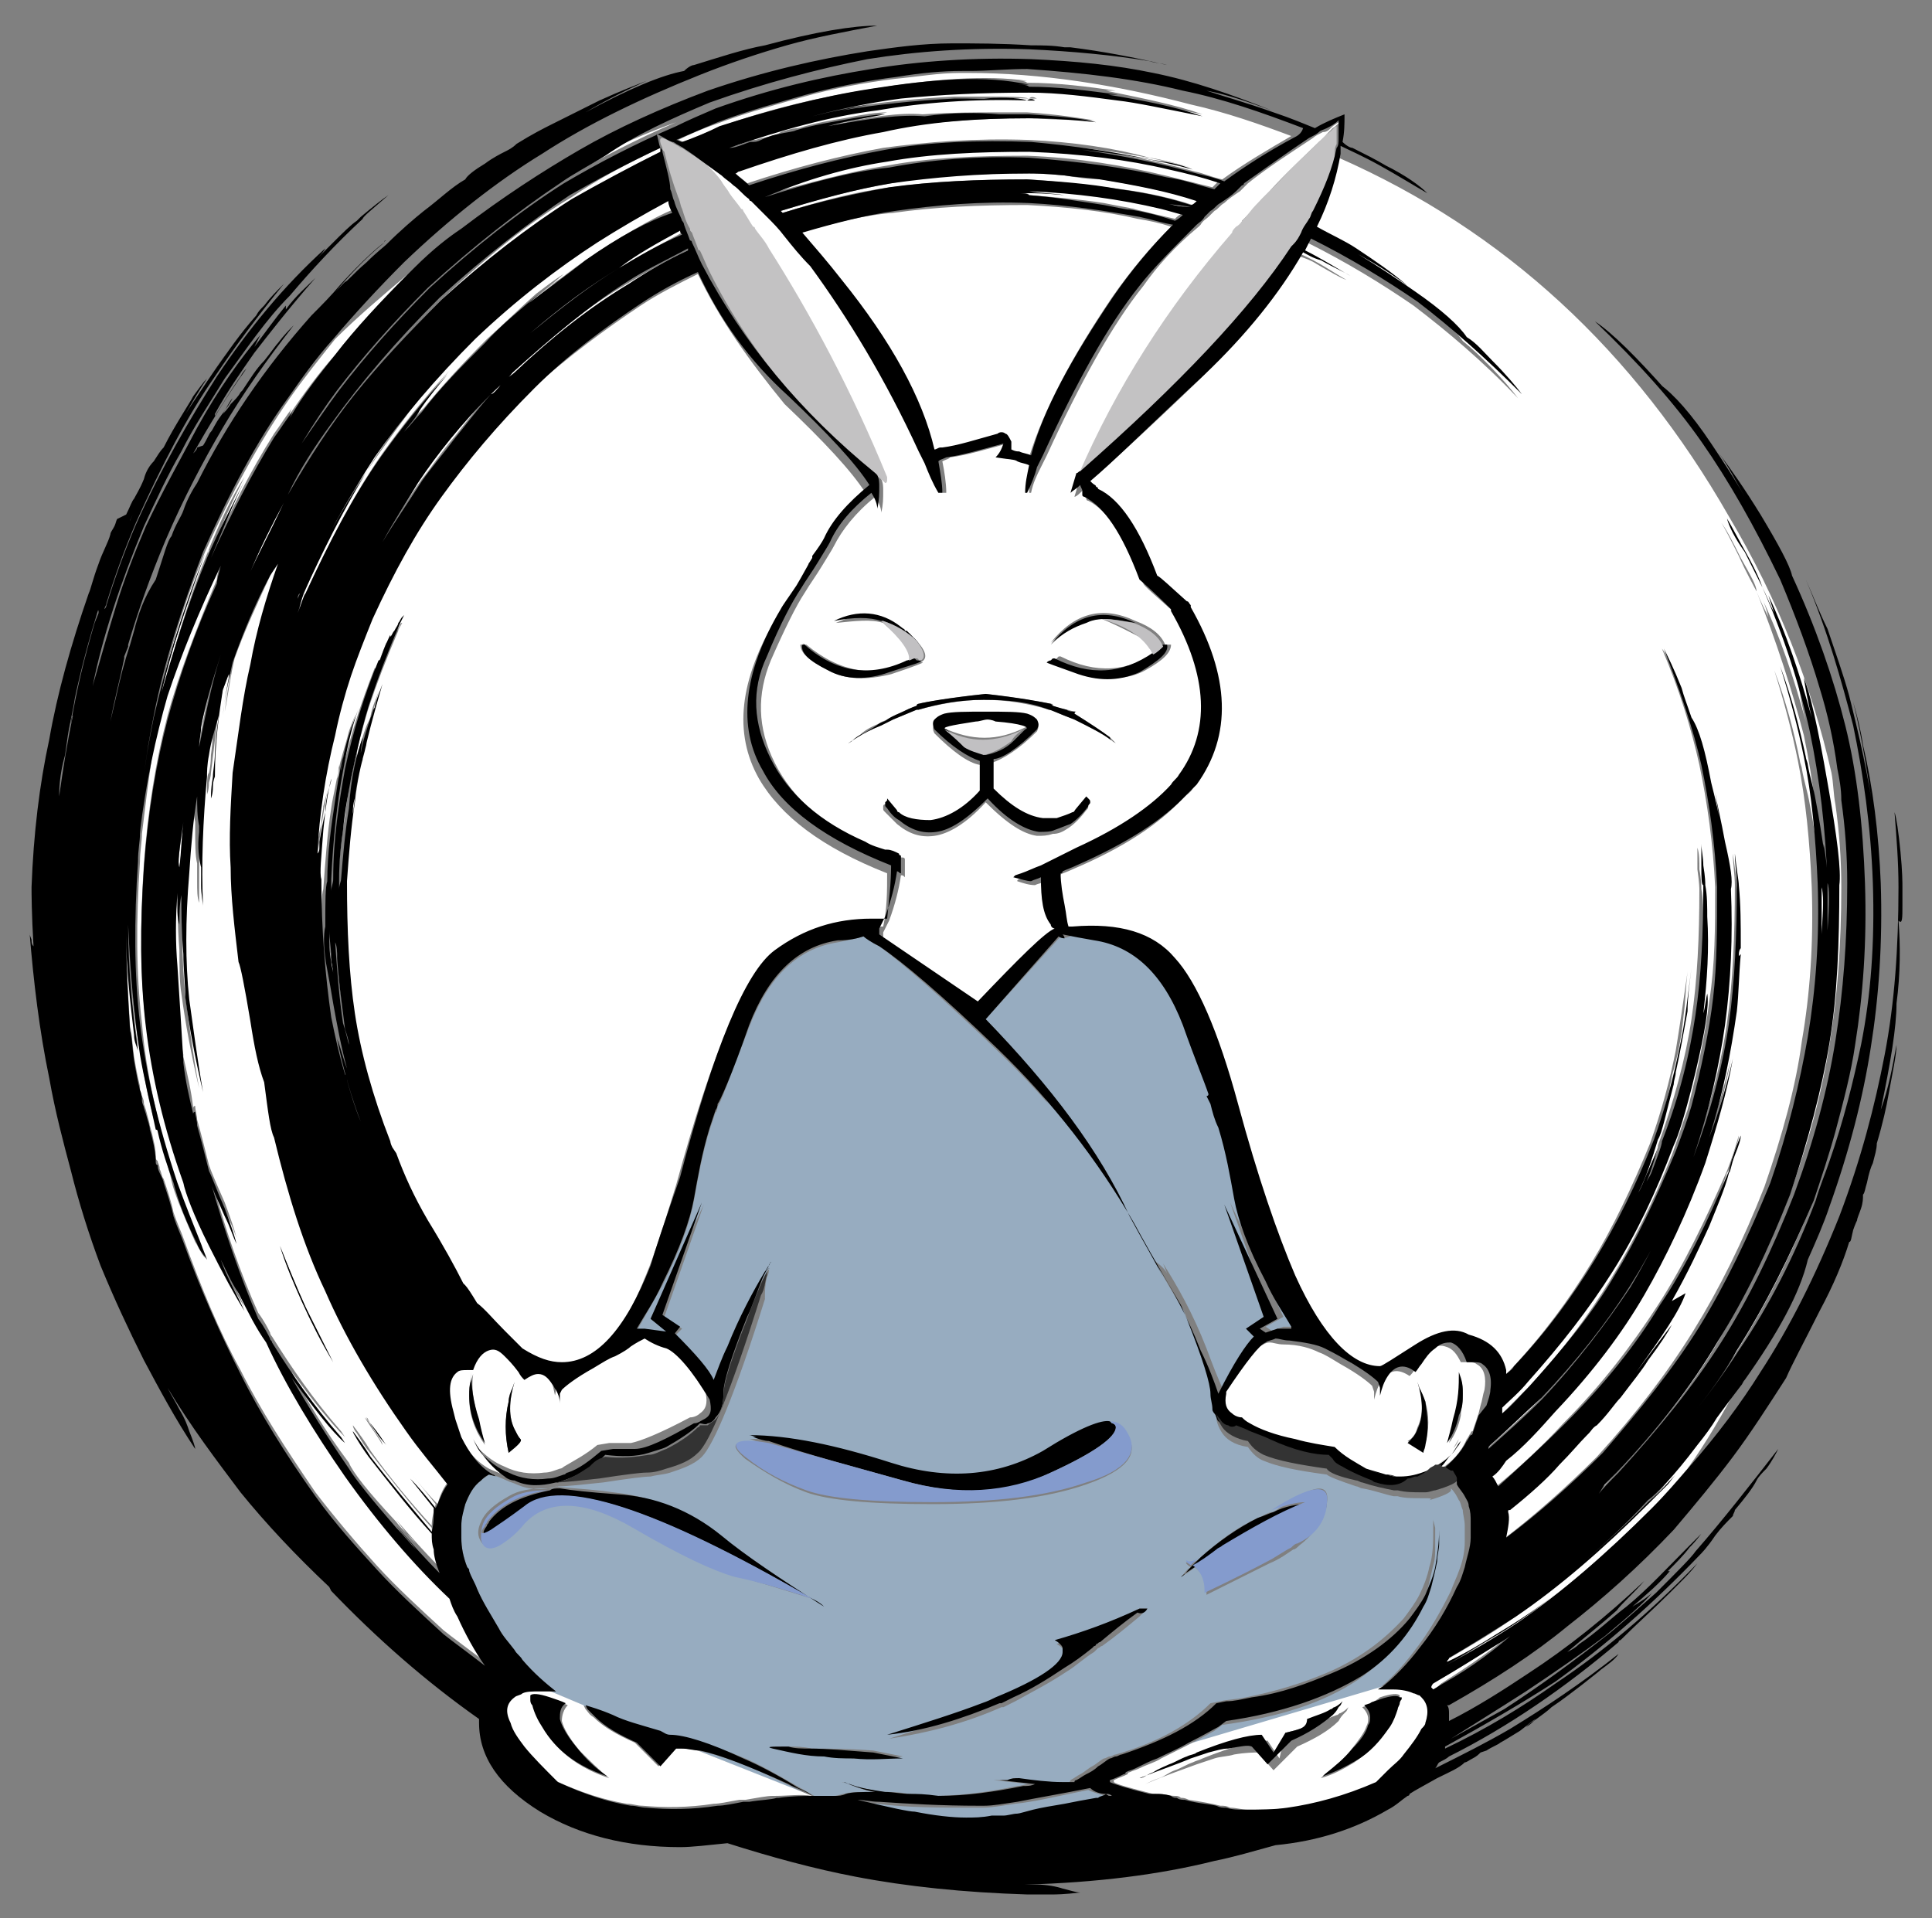 <svg xmlns="http://www.w3.org/2000/svg" xmlns:xlink="http://www.w3.org/1999/xlink" id="Layer_1" x="0px" y="0px" viewBox="0 0 98 97.3" style="enable-background:new 0 0 98 97.3;" xml:space="preserve"><rect x="0" y="0" width="98" height="97.3" fill="#808080" stroke="none"/><style type="text/css">	.st0{fill:#97ACC0;}	.st1{fill:#FFFFFF;}	.st2{fill:#C3C2C3;}	.st3{fill:#C1C0C2;}	.st4{fill:#333333;}	.st5{fill:#849BCD;}</style><g>	<path class="st0" d="M56.1,91.1L56.1,91.1c-0.4-0.1-0.7-0.2-0.9-0.3c-1.5,0.3-2.7,0.6-3.7,0.7c-0.7,0.1-1.2,0.2-1.7,0.2  c-0.1,0-0.2,0-0.2,0c-1.9,0-3.6,0-5.1-0.2c-0.4,0-0.7-0.1-1.1-0.1c1.7,0.3,2.6,0.5,2.9,0.6c1,0.2,1.9,0.3,2.6,0.3  c0.4,0,0.8,0,1.3-0.1c0.1,0,0.2,0,0.3,0c0.1,0,0.2,0,0.3,0c0.2,0,0.5-0.1,0.7-0.1c0.1,0,0.4-0.1,0.9-0.2c0.4-0.1,0.9-0.2,1.6-0.3  c0.5-0.1,1-0.2,1.6-0.3c0,0,0.1,0,0.1,0C55.8,91.2,56,91.1,56.1,91.1 M53.8,47.5L50,51.7c3.3,3.4,4.4,7,6.2,10.2  c0.7,1.3,2.6,1.9,3,2.7L59,64.1c0.7,1.1,1.5,2.5,2.2,4.3c0.3,0.8,0.6,1.6,0.9,2.2c0.8-1.5,1.4-2.5,1.8-2.9l-0.4-0.4l0.9-0.6l-2-5.7  l2.7,5.8l-0.9,0.5l0.3,0.2l0.6-0.2c0.2,0,0.3,0,0.5,0c0,0,0,0,0.1,0c0,0,0.1,0,0.1,0c0,0,0,0,0-0.1c-0.4-0.6-0.8-1.4-1.3-2.3  c-0.9-1.7-1.5-3.2-1.6-4.2c-0.2-1.1-0.4-2.3-0.8-3.6c-0.1-0.4-0.2-0.8-0.4-1.2l-0.2-0.4c0,0,0-0.1,0.1-0.1  c-0.3-0.6-0.7-1.8-1.3-3.5c-1-2.6-2.5-4-4.5-4.3c-0.6-0.1-1.1-0.2-1.6-0.3c0,0.1,0,0.1,0.1,0.2C54,47.6,53.9,47.6,53.8,47.5   M35.4,88.8L35.4,88.8l5.7,2.3c-0.4-0.2-0.8-0.4-1.2-0.6C37.9,89.5,36.4,89,35.4,88.8 M62.9,71.9L62.9,71.9  c0.1,0.1,0.2,0.2,0.4,0.3C63.2,72.1,63,72,62.9,71.9 M44.6,48c-0.4-0.2-0.6-0.4-0.8-0.5c-0.3,0.1-0.8,0.2-1.3,0.3  c-2,0.3-3.5,1.7-4.5,4.3c-1,2.6-1.5,4-1.6,4c0,0.2-0.1,0.4-0.1,0.3c0,0,0,0,0,0c-0.1,0.3-0.2,0.6-0.3,0.9c-0.4,1.3-0.6,2.5-0.8,3.6  c-0.2,1.1-0.7,2.5-1.6,4.3c-0.5,0.9-0.9,1.6-1.3,2.3c0,0,0.1,0,0.1,0l0.1,0l0.2,0h0l1.5,0.2L33,66.9l2.7-5.8l-2,5.7l0.9,0.6  l-0.4,0.4c1.2,1,1.8,1.8,2,2.4v0c0.2-0.5,0.4-1.1,0.7-1.7c0.6-1.5,1.3-2.8,1.9-3.8c0.1-0.1,0.1-0.3,0.2-0.3c0-0.1,0.1-0.1,0.1-0.2  l-0.1,0.2c0,0.1,0,0.2-0.1,0.4c-0.1,0.4-0.1,0.7-0.1,1.1c-1.5,4.8-2.6,7.4-3.2,8c-0.4,0.4-1,0.6-1.6,0.8c-0.3,0.1-0.6,0.1-1,0.2  c-0.3,0-1.1,0.1-2.4,0.3c-1,0.1-1.8,0.2-2.3,0.2c0,0,0,0,0,0c-0.8,0.2-1.4,0.2-2.1-0.1c-0.2-0.1-0.3-0.1-0.5-0.2  c-0.2-0.1-0.5-0.2-0.7-0.3c0.1,0,0.1,0.1,0.2,0.1l-0.4-0.1c-0.1,0.1-0.3,0.2-0.4,0.3c-0.4,0.3-0.6,0.7-0.8,1.2  c-0.1,0.3-0.2,0.7-0.2,1.1c0,0.2,0,0.3,0,0.5c0,0,0,0.1,0,0.1c0,0.5,0.1,1,0.3,1.5c0,0.1,0,0.1,0.1,0.2c0.1,0.3,0.2,0.6,0.4,0.9  c0.3,0.7,0.7,1.4,1.1,2c0.2,0.4,0.5,0.7,0.8,1.1c0.1,0.2,0.3,0.4,0.4,0.5c0.6,0.7,1.1,1.2,1.7,1.6c-0.1,0-0.2,0-0.3,0l1.9,0.8l0,0  c0.3,0,0.7,0.2,1.4,0.5c0.6,0.3,1.4,0.5,2.4,0.8c0.2,0.1,0.3,0.1,0.5,0.2c0.8,0,2,0.4,3.7,1.1c0.7,0.3,1.6,0.8,2.8,1.5  c0.2,0.1,0.5,0.3,0.7,0.4h0l0,0h0c0.2,0,0.4,0,0.6,0c0.1,0,0.2,0,0.4,0c0.2,0,0.4-0.1,0.5-0.1c0.3-0.1,0.8-0.1,1.5-0.1c0,0,0,0,0,0  c-0.5-0.1-1-0.3-1.6-0.5c0.1,0,0.2,0.1,0.3,0.1c0.6,0.2,1.2,0.3,1.8,0.4c0.4,0,0.8,0,1.3,0.1c0.4,0,0.8,0.1,1.2,0.1  c1.4,0,2.9-0.2,4.3-0.5c0.2,0,0.4-0.1,0.6-0.1l-1.8-0.2l0.4,0c0.2,0,0.4,0,0.6-0.1c0.8,0.1,1.5,0.2,2.2,0.2c0.2,0,0.4,0,0.6,0  c0,0,0.1,0,0.1-0.1c0.2-0.1,0.3-0.2,0.5-0.3v0c0.2-0.1,0.4-0.3,0.6-0.4c0.2-0.1,0.4-0.3,0.6-0.4c0.1,0,0.2-0.1,0.3-0.1  c0.1,0,0.2-0.1,0.3-0.1c2.1-0.6,3.7-1.5,4.8-2.6l0.5-0.1c0.4-0.1,0.9-0.1,1.3-0.2c1.5-0.3,2.8-0.7,4-1.2c1.7-0.7,3-1.7,4-2.8  c0.3-0.4,0.6-0.8,0.8-1.2c0.2-0.4,0.4-0.9,0.5-1.4c0.2-0.6,0.2-1.3,0.2-1.9c0-0.2,0-0.3,0-0.5l0.1,0.4c0,0,0,0,0,0.1  c0,0.3,0,0.6,0,0.9c0,0.3,0,0.6-0.1,0.9c-0.1,0.4-0.2,0.9-0.3,1.3c-0.1,0.3-0.2,0.7-0.4,1c-0.6,1.4-1.7,2.5-3.1,3.5  c-1.8,1.2-4,1.9-6.9,2.3l-0.4,0.3c-0.2,0.1-0.7,0.4-1.5,0.8l9.8-2.9c0.6-0.5,1.2-1.1,1.8-1.9c0.8-1,1.4-2.1,1.9-3.1  c0.1-0.3,0.3-0.7,0.4-1c0.2-0.5,0.3-1,0.3-1.5c0-0.3,0-0.5,0-0.8c0-0.3-0.1-0.6-0.1-0.8c-0.1-0.2-0.1-0.4-0.2-0.5  c-0.1-0.2-0.2-0.4-0.4-0.6c0,0,0,0,0,0.1c0,0.1-0.4,0.3-1.1,0.5C72.7,76,72.5,76,72.3,76c-0.1,0-0.1,0-0.2,0c-0.4,0-0.9,0-1.2-0.1  c0,0-0.1,0-0.1,0c0,0-0.1,0-0.1,0c-0.5-0.1-1-0.3-1.6-0.4c-0.1,0-0.2-0.1-0.3-0.1c-0.9-0.3-1.4-0.5-1.5-0.6  c-1.5-0.2-2.5-0.4-3.2-0.7c-0.3-0.1-0.6-0.4-0.8-0.7c-0.7-0.1-1.1-0.4-1.3-0.7c-0.2-0.3-0.3-0.6-0.3-0.8c0-0.1-0.1-0.2-0.1-0.2  c-0.1-0.2-0.1-0.5-0.1-0.8c0-0.5-0.4-1.8-1.2-3.8c-0.1-0.2-0.2-0.5-0.3-0.7c-0.4-0.6-1.2-2-2.4-4.2c-1.8-3.2-4.1-6.1-6.9-8.8  C47.7,50.5,45.7,48.8,44.6,48 M41.2,81.1C41.2,81.1,41.2,81.1,41.2,81.1c-1.6-0.5-2.9-0.9-4-1.2c-1.1-0.3-2.8-1.1-5.2-2.5  c-2.4-1.4-4.2-1.5-5.5-0.2c-0.4,0.4-0.8,0.8-1.1,1c-0.6,0.4-0.9,0.3-1.1-0.2c-0.1-0.3,0-0.6,0.1-0.8c0.2-0.5,0.7-0.9,1.4-1.3  c0.5-0.3,1.1-0.4,1.9-0.4c0.2,0,0.4,0,0.5-0.1c0.5,0.1,1.5,0.1,2.9,0.3c1.9,0.2,3.7,0.9,5.3,2.1c1.3,1,3,2.2,5.2,3.6  C41.6,81.4,41.4,81.2,41.2,81.1 M45.2,74.3c2.8,0.9,5.4,0.7,7.7-0.6c1.9-1.1,3.1-1.6,3.4-1.5c0.3,0,0.6,0.2,0.9,0.6  c0.6,1-0.1,1.8-2.1,2.5c-2,0.7-4.6,1-7.8,1c-3.2,0-5.3-0.2-6.4-0.6c-1.1-0.4-2.1-1-3.1-1.7c-0.9-0.8-0.6-1,1.2-0.7  c-0.3-0.1-0.6-0.2-0.8-0.2c0.1,0,0.2,0,0.2,0c-0.1,0-0.3-0.1-0.4-0.1C40,72.9,42.4,73.3,45.2,74.3 M67.3,76.3c0,0,0,0.1,0,0.1  c-0.2,0.7-0.6,1.4-1.4,2c-0.1,0.1-0.2,0.2-0.3,0.2c-0.3,0.2-0.7,0.5-1.2,0.7c-1.8,0.9-2.8,1.4-3.2,1.6c0,0,0-0.1,0-0.1  c0-0.6-0.2-1-0.6-1.3c-0.2,0.2-0.4,0.3-0.7,0.5c0.2-0.2,0.3-0.4,0.5-0.5c0,0,0,0,0,0c-0.3-0.2-0.3-0.3-0.1-0.2c0.1,0,0.2,0,0.5-0.2  c0,0,0,0,0.1-0.1c0.9-0.8,1.8-1.5,2.9-2c0.3-0.1,0.5-0.3,0.8-0.3C66.6,75.3,67.5,75.1,67.3,76.3 M57.8,81.6l0.4,0  c-0.1,0.1-0.3,0.3-0.4,0.4c-0.6,0.5-1.2,1-1.9,1.5c-0.1,0-0.1,0.1-0.2,0.1c0,0-0.1,0.1-0.1,0.1c0,0,0,0-0.1,0.1  c-0.5,0.3-0.9,0.7-1.4,1c-0.9,0.6-1.7,1-2.6,1.5c-0.2,0.1-0.4,0.2-0.6,0.3c0,0,0,0-0.1,0c-1.8,0.8-3.7,1.3-5.7,1.6  c1.9-0.6,3.5-1.1,4.8-1.6c0.2-0.1,0.5-0.2,0.7-0.3c2.2-0.9,3.3-1.7,3.4-2.3c0,0,0,0,0,0c0,0,0-0.1,0-0.1c0,0,0-0.1,0-0.1  c-0.1-0.2-0.2-0.3-0.4-0.4C54.9,82.8,56.3,82.3,57.8,81.6 M44.3,88.8c0.5,0.1,1,0.2,1.5,0.3c-0.8,0.1-1.6,0.1-2.4,0.1  c-0.5,0-1-0.1-1.5-0.1c-0.9-0.1-1.7-0.2-2.6-0.4c-0.4-0.1-0.1-0.1,0.8-0.1c0.3,0,0.6,0,1.1,0.1C41.9,88.7,43,88.7,44.3,88.8z"></path>	<path class="st1" d="M71.6,15c1.3,1,2.2,1.7,2.6,2.3c0.5,0.4,0.9,0.8,1.3,1.2c0.7,0.7,1.2,1.3,1.5,1.7c-1.8-1.9-3.6-3.4-5.3-4.7  c-1.6-1.1-3.4-2.2-5.4-3.2c-0.1,0.2-0.2,0.4-0.3,0.6c0.9,0.4,1.6,0.9,2.3,1.3c-0.3-0.1-0.8-0.4-1.5-0.8c-0.3-0.2-0.6-0.3-0.9-0.4  c-1.2,2.1-2.9,4.1-5,6.2c-2.8,2.7-4.8,4.5-5.8,5.4c0,0,0.1,0.1,0.1,0.1c0.1,0,0.2,0.1,0.2,0.2c0,0,0,0.1,0.1,0.1c1.1,0.5,2,2,3,4.4  c0.1,0.1,0.6,0.5,1.5,1.3c0.1,0.1,0.1,0.1,0.2,0.2c0,0,0,0,0,0.1c2,3.6,2.1,6.6,0.3,9c0,0,0,0,0,0c-0.1,0.2-0.3,0.3-0.5,0.5l0,0  c-1.2,1.3-3,2.5-5.6,3.6v0c-0.2,0.1-0.5,0.2-0.7,0.3c-0.1,0-0.1,0-0.1,0.1c0,0.5,0,1,0.2,1.6c0.1,0.4,0.2,0.8,0.2,1.1  c0.1,0,0.1,0,0.2,0c2.4-0.2,4.1,0.3,5.2,1.6c1.1,1.2,2.2,3.7,3.2,7.4c1,3.7,2,6.6,2.9,8.7c1.4,3.1,2.8,4.6,4.3,4.6  c0.1,0,0.7-0.4,1.8-1.1c1.1-0.7,2-0.9,2.7-0.5c1,0.3,1.7,0.8,1.9,1.8c0,0.1,0,0.1,0,0.2c0.1-0.1,0.3-0.3,0.4-0.4  c1.7-1.8,3-3.6,4.1-5.4c1.1-1.8,2.1-3.9,3-6.1c0.6-1.7,1-3.2,1.3-4.7c0.2-1.2,0.4-2.6,0.6-4c-0.1,0.8-0.1,1.5-0.2,2.2  c-0.1,1.1-0.3,2.1-0.6,3.1c0,0.2-0.1,0.4-0.1,0.6c-0.4,1.6-0.6,2.5-0.8,2.8c-0.3,1-0.6,1.9-1,2.7c0.2-0.3,0.4-0.7,0.5-1.1  c0.2-0.6,0.4-1,0.5-1.2c-0.2,0.7-0.5,1.4-0.7,2c0.1-0.3,0.3-0.5,0.4-0.8c0.3-0.8,0.5-1.2,0.5-1.5c0.8-2.2,1.4-4.4,1.7-6.4  c0.3-2,0.4-4.2,0.4-6.6c0,0,0-0.3-0.1-1c0-0.7,0-1,0-1.1c0.1,0.3,0.1,0.7,0.1,1.1c0.1,0.5,0.1,0.9,0.1,1c0.1,0.5,0.1,1.1,0.1,1.7  c0,0,0-0.1,0-0.1c0.1,1.6,0,3.2-0.2,4.9c0.1-0.3,0.1-0.6,0.2-1c0.1,0.5-0.1,1.9-0.6,4c-0.5,2.1-0.8,3.3-1.1,3.7  c-0.9,2.4-1.9,4.5-3.1,6.4c-1.1,1.8-2.6,3.7-4.3,5.6c-0.4,0.5-0.9,0.9-1.3,1.3c0,0.1,0,0.2,0,0.3c0.5-0.5,0.9-0.9,1.4-1.4  c1.8-1.9,3.2-3.8,4.3-5.6c1.1-1.8,2.2-4,3.1-6.3c0.3-0.8,0.5-1.5,0.8-2.3c0.5-2,0.9-3.8,1.1-5.5C87,48.9,87,47.1,87,45  c-0.1-2.2-0.4-4.3-0.8-6.2c-0.4-1.8-1-3.8-1.9-5.9c0.3,0.4,0.6,1,0.9,2c0.2,0.5,0.3,1,0.5,1.5c0.3,0.6,0.7,1.7,1,3.3  c0.2,0.8,0.3,1.6,0.5,2.4c-0.1-0.6-0.2-1.3-0.3-1.9c0.2,0.6,0.3,1.4,0.5,2.5c0.2,1.2,0.3,2,0.3,2.4c0.1,2.5,0,4.8-0.3,6.9  c-0.3,2.1-0.8,4.3-1.6,6.7c-0.9,2.4-2,4.6-3.2,6.5c-1.2,1.9-2.7,3.8-4.5,5.7c-0.9,0.9-1.7,1.7-2.6,2.4c0,0.1,0,0.1-0.1,0.2  c0.9-0.8,1.8-1.6,2.7-2.5c1.8-2,3.3-3.9,4.5-5.7c1.2-1.9,2.3-4.1,3.2-6.6c0.9-2.4,1.5-4.7,1.8-6.8c0.3-2.1,0.4-4.4,0.4-7  c0-0.5-0.1-1.1-0.1-1.6c0.1,0.8,0.2,1.4,0.2,1.6c0.1,1,0.1,2,0.1,3c0,0.1,0,0.2,0,0.2c-0.1,0.1-0.1,0.3-0.1,0.4c0,0,0-0.1,0.1-0.1  c0,1-0.1,2-0.2,2.9c-0.3,2-0.7,4.2-1.4,6.4c0.5-1.3,0.9-2.7,1.2-4c-0.3,1.7-0.8,3.4-1.4,5.3c-0.9,2.5-2,4.8-3.1,6.7  c-1.2,2-2.7,4-4.5,5.9c-0.8,0.9-1.6,1.7-2.5,2.5c-0.2,0.3-0.5,0.5-0.7,0.8c0.1,0.1,0.2,0.3,0.3,0.5c1.1-0.9,2.3-2,3.4-3.2  c2-2,3.5-4,4.8-6c1.3-2,2.4-4.3,3.5-6.8c0.2-0.5,0.4-1.1,0.6-1.8c0,0.2-0.1,0.5-0.3,1c-0.1,0.5-0.2,0.8-0.3,0.9  c-0.3,0.9-0.6,1.8-1,2.7c-0.4,1.1-1.1,2.4-1.9,3.8l0.3-0.5c-0.3,0.9-1.2,2.3-2.5,4c0.6-0.8,1.2-1.6,1.8-2.4c-0.2,0.4-0.6,1-1.2,1.8  c-0.3,0.4-0.7,1-1.4,1.9c-0.2,0.3-0.6,0.8-1.2,1.4c-0.1,0.2-0.3,0.3-0.4,0.4L80.2,73c-0.4,0.4-0.8,1-1.4,1.5  c-0.6,0.7-1.5,1.5-2.5,2.3c0,0,0,0-0.1,0c0,0,0,0.1,0,0.1c0.1,0.4,0,0.8-0.1,1.3c1.6-1.2,3.3-2.7,4.9-4.3c2-2.2,3.6-4.3,4.9-6.4  c1.3-2.1,2.5-4.5,3.6-7.3c0.9-2.6,1.6-5.1,1.9-7.4c0.4-2.3,0.6-4.9,0.5-7.8c-0.1-2.3-0.3-4.4-0.7-6.4c-0.3-1.5-0.7-3-1.2-4.6  c0.6,1.6,1,3.1,1.3,4.6c0,0.1,0.1,0.3,0.1,0.4c0.1,0.6,0.3,1.2,0.4,1.8c0.2,1,0.3,1.8,0.4,2.4c0-0.1,0-0.2,0-0.3c0,0,0,0.1,0,0.1  c0.1,1.1,0.2,1.8,0.2,2c0,0.8,0,1.6,0,2.4c0.1-1.4,0.1-2.2,0-2.4c-0.1-2.8-0.4-5.3-0.9-7.7c-0.6-2.3-1.4-4.8-2.4-7.3  c-0.2-0.4-0.5-0.9-0.9-1.8c-0.4-0.8-0.7-1.4-0.9-1.7c0.3,0.4,0.6,1,1,1.8c0.5,0.9,0.8,1.4,0.8,1.7c0.2,0.5,0.4,0.9,0.6,1.3  c-0.1-0.4-0.2-0.7-0.3-0.9c0.9,1.9,1.6,4,2.2,6.2c-0.2-0.8-0.3-1.4-0.4-2c0.4,0.6,0.8,2.4,1.2,5.3c0.5,2.8,0.7,4.5,0.6,5.2  c0,2.9-0.1,5.5-0.5,8c-0.4,2.4-1.1,5-2,7.7c-1.1,2.8-2.4,5.4-3.7,7.5c-1.3,2.2-3.1,4.4-5.1,6.6c-0.1,0-0.3,0.3-0.6,0.6  c-0.2,0.3-0.4,0.4-0.4,0.6c0.4-0.4,0.7-0.8,1.1-1.2c2.1-2.2,3.9-4.4,5.2-6.6c1.3-2.2,2.6-4.7,3.7-7.5c1-2.7,1.7-5.3,2.1-7.8  c0.4-2.4,0.6-5.1,0.6-8c0-1.4-0.1-2.8-0.3-4.2c-0.1-0.5-0.1-1.1-0.2-1.6c-1-4.4-2.7-8.8-5.2-13C82.9,17.8,76.3,11.7,67.9,8  c-0.2,1.2-0.7,2.5-1.2,3.7c0.7,0.4,1.4,0.7,2,1.1c0.9,0.6,1.8,1.2,2.6,1.9c-0.8-0.6-1.6-1.1-2.5-1.6C69.7,13.6,70.7,14.2,71.6,15   M60.3,10.6C60.3,10.6,60.3,10.6,60.3,10.6c-0.4-0.2-0.9-0.2-1.3-0.3C59.4,10.4,59.9,10.5,60.3,10.6 M40.6,11.8  c0.7,0.7,1.4,1.5,2,2.4c2.5,3.2,4.1,6,4.7,8.7c0.1,0,0.2-0.1,0.3-0.1c0,0,0.1,0,0.1,0c0.8-0.1,1.7-0.4,2.8-0.7c0.1,0,0.3,0,0.4,0  c0.1,0.1,0.2,0.2,0.3,0.4c0,0.1,0,0.2,0,0.4c0.2,0.1,0.3,0.1,0.4,0.1c0.2,0.1,0.4,0.1,0.6,0.2c0.7-2.3,2.1-5,4.2-8.1  c0.9-1.3,1.9-2.5,3-3.6c-0.6-0.2-1.1-0.3-1.7-0.4c-1.7-0.4-3.6-0.6-5.6-0.7c-2.5,0-4.7,0.1-6.8,0.4C43.9,10.9,42.3,11.3,40.6,11.8   M51.6,9.8c0.4,0,0.6,0,0.6,0.1c1.3,0.1,2.5,0.2,3.8,0.4c0.5,0.1,1,0.2,1.6,0.3c-0.2,0-0.3-0.1-0.5-0.1c0.8,0.2,1.6,0.4,2.5,0.6  c0.1-0.1,0.2-0.2,0.4-0.3c-0.4-0.1-0.7-0.2-1.1-0.3c-2.1-0.5-4.3-0.8-6.7-0.9c-0.1,0-0.1,0-0.1,0c0,0,0.1,0,0.1,0  c0.6,0.1,1.2,0.1,1.8,0.2H54c-1-0.1-1.5-0.1-1.8-0.1C52,9.8,51.8,9.8,51.6,9.8 M35.4,13.9c-1,0.5-2,1-2.9,1.6  c-1.8,1.2-3.7,2.6-5.6,4.3c-1.9,1.8-3.4,3.7-4.7,5.5c-1.3,1.8-2.4,3.8-3.5,6.2c-0.4,1-0.8,2-1.1,2.9c-0.3,1-0.6,2-0.8,3  c-0.5,1.9-0.8,3.9-0.9,6c0-0.1,0-0.2,0.1-0.3v0.2c0.1-0.6,0.2-1.1,0.3-1.5c0-0.4,0.1-0.7,0.1-0.9c0.1-0.4,0.2-0.7,0.2-0.8  c-0.1,0.7-0.3,1.6-0.4,2.6C16,43.9,16,44.7,16.1,45c0,2.5,0.2,4.9,0.5,7c0.2,1,0.4,1.9,0.7,2.9c0,0.1,0.1,0.2,0.1,0.3  c0.2,0.7,0.5,1.4,0.7,2.1c-0.5-1.3-0.9-2.8-1.2-4.2c0.1,0.5,0.3,1,0.5,1.5c-0.3-1.1-0.5-2.2-0.7-3.3c-0.1-0.6-0.2-1.2-0.3-1.7  c-0.1-1-0.1-1.8-0.1-2.2c0-1.3,0-2,0.1-2.3c0.1-1.4,0.2-2.8,0.4-4.1c0.1-0.7,0.3-1.4,0.4-2.2c0,0.2,0,0.5-0.1,0.7  c0.1-0.8,0.4-1.6,0.6-2.4c0.1-0.3,0.2-0.5,0.3-0.8c-0.3,1.1-0.6,2.2-0.8,3.2C17,41.1,16.7,43,16.6,45c0,0.2,0,0.4,0,0.6  c0-0.3,0-0.5,0.1-0.6c0.1-2.1,0.3-4,0.6-5.6c0.4-1.9,1-3.7,1.7-5.5c0.1,0,0.1-0.1,0.1-0.1c0.3-0.6,0.4-1,0.5-1.2l0,0.1  c0-0.1,0.1-0.2,0.2-0.3C20,32.2,20,32,20.1,32c0,0,0.1-0.1,0.2-0.3c0,0,0-0.1,0.1-0.1c-0.1,0.2-0.2,0.3-0.2,0.4  c-0.6,1.4-1.1,2.7-1.5,3.9c-0.4,1.3-0.7,2.6-1,4c-0.1,0.7-0.3,1.5-0.4,2.6C17.1,43.9,17,44.7,17,45c0,0.2,0,0.4,0,0.5  c0-0.2,0-0.4,0.1-0.5c0.1-1.2,0.2-2.4,0.4-3.6c0.2-1.6,0.4-2.8,0.7-3.6c-0.1,0.2-0.1,0.4-0.1,0.8c0.1-0.6,0.3-1.3,0.5-1.8  c0.1-0.2,0.2-0.4,0.2-0.5c0.1-0.5,0.3-0.9,0.4-1.2c-0.5,1.7-0.8,2.9-0.9,3.4c-0.2,0.8-0.3,1.6-0.5,2.4c0,0.3-0.1,0.5-0.1,0.8  c0.1-0.8,0.3-1.7,0.5-2.8c0.1-0.1,0.1-0.4,0.1-0.6c0-0.1,0.1-0.2,0.1-0.2c-0.2,1-0.4,2-0.6,3c-0.2,1.2-0.3,2.6-0.4,4  c0,2.5,0.1,4.7,0.4,6.7c0.3,2,0.9,4.2,1.8,6.5c0,0,0,0.1,0.1,0.3l0.2,0.3c0.4,1,0.9,2.2,1.6,3.4c0.8,1.4,1.4,2.4,1.8,3.2l0.1,0.1  c0.1,0.2,0.3,0.5,0.6,0.9c0.3,0.3,0.8,0.8,1.4,1.4l0.6,0.6c0.1,0.1,0.3,0.2,0.3,0.3c0.8,0.5,1.5,0.7,2,0.7c1.7,0,3.2-1.6,4.5-4.9  c0.3-0.7,0.8-2.2,1.5-4.5c1.8-6.6,3.4-10.4,4.8-11.5c1.5-1.1,3.1-1.7,4.9-1.6c0.3,0,0.5,0,0.8,0c0.2-0.9,0.2-1.8,0.2-2.7  c-3.3-1.3-5.4-2.9-6.5-4.8v0c-1.3-2.3-1-5,0.9-8.2c0.1-0.2,0.4-0.6,0.8-1.2h0c0.3-0.5,0.6-0.9,0.8-1.4c0,0,0,0,0-0.1  c0.3-0.4,0.5-0.7,0.6-0.9l0,0c0.5-0.9,1.2-1.9,2.3-2.7c-0.7-1.1-2.1-2.6-4.1-4.5C38,18.3,36.5,16.2,35.4,13.9 M34.9,12.8  c0,0,0-0.1,0-0.1c-1.1,0.5-2.1,1.1-3.1,1.7C29.9,15.5,28,17,26,18.9c-0.4,0.4-0.8,0.7-1.1,1.1c0.1,0,0.3-0.2,0.6-0.6  c0.3-0.3,0.5-0.4,0.6-0.5c1.9-1.8,3.8-3.3,5.8-4.5C32.8,13.8,33.8,13.3,34.9,12.8 M23.1,22.1c0.4-0.5,1-1.3,1.8-2.2  c-1.4,1.5-2.6,3-3.7,4.5c-0.6,0.9-1.2,1.9-1.8,3c0.6-1,1.3-2.1,2-3.1C21.9,23.7,22.4,22.9,23.1,22.1 M39.6,10.7  c0,0,0.1,0.1,0.1,0.1c1.9-0.6,3.8-1.1,5.5-1.3c2.1-0.3,4.5-0.4,7-0.4c1.5,0.1,3.1,0.3,4.7,0.5c1.5,0.2,2.7,0.5,3.6,0.8  c0.1-0.1,0.2-0.1,0.3-0.2c-1.5-0.5-3.1-0.8-4.9-1.1C55.2,9.1,54.6,9,54,8.9c-1-0.1-1.6-0.1-1.8-0.1c-2.6,0-4.9,0.1-7,0.5  C43.4,9.6,41.5,10.1,39.6,10.7 M26.8,15.4c0.9-0.7,1.9-1.5,2.9-2.2c1.8-1.2,3.3-2.1,4.5-2.6c-0.1-0.2-0.1-0.4-0.2-0.6  c-1.3,0.7-2.5,1.4-3.6,2.1c-2,1.3-4.1,2.9-6.2,4.9c-2,2.1-3.8,4.1-5.1,6c-1.3,2-2.6,4.4-3.8,6.9c0,0.1-0.1,0.2-0.1,0.3  c0-0.1,0-0.2,0.1-0.3c1-2.3,2.1-4.3,3.3-6c0.8-1.3,1.8-2.7,3-4.1c-1.1,1.4-2.1,2.8-3,4.1c-1.1,1.8-2.2,3.8-3.1,6  c-0.1,0.3-0.3,0.6-0.3,1c0.2-0.5,0.3-0.8,0.4-1c1.2-2.6,2.4-4.9,3.8-6.9c1-1.4,2.1-2.8,3.4-4.2c-0.5,0.6-1,1.2-1.4,1.8  c-0.3,0.4-0.6,0.7-0.8,1.1c0.3-0.4,0.6-0.7,0.9-1c0.9-1.1,2-2.3,3.2-3.5c0.9-0.8,1.7-1.6,2.5-2.3c0.4-0.3,0.9-0.7,1.4-1  C27.9,14.5,27.3,15,26.8,15.4 M26.9,16.9c1.5-1.3,3-2.4,4.5-3.3c1-0.6,2.1-1.2,3.2-1.8c0,0,0-0.1-0.1-0.2c-1.1,0.6-2.2,1.2-3.2,1.8  C29.9,14.5,28.4,15.6,26.9,16.9 M38.7,9.9C38.7,9.9,38.8,10,38.7,9.9C41,9.3,43.1,8.7,45,8.4c2.1-0.4,4.5-0.5,7.1-0.5  c2.6,0.1,4.9,0.5,7,1c0.8,0.2,1.6,0.4,2.4,0.6c0.1-0.1,0.2-0.2,0.3-0.3C61,9,60.2,8.8,59.3,8.5c-2.1-0.5-4.5-0.8-7.1-0.9  c-2.6,0-5,0.1-7.2,0.5C43,8.5,40.9,9.1,38.7,9.9 M34.4,7.1c0.1,0,0.2,0.1,0.3,0.1c0.6-0.3,1.3-0.5,1.9-0.8c2.5-0.9,5.1-1.5,7.7-1.9  C47.4,4,50,3.8,52.1,4.1c-0.2,0-0.4,0-0.6,0c0.3,0,0.5,0,0.6,0.1c1.6,0,3.1,0.2,4.5,0.4c-0.1,0-0.3,0-0.5,0C58,5,59.6,5.3,61,5.8  c-2-0.4-3.4-0.6-4.3-0.8c-1.5-0.2-3-0.4-4.5-0.4c-2.4-0.1-4.6,0-6.5,0.3c-1.5,0.2-3,0.5-4.5,0.9c0.4-0.1,0.9-0.2,1.3-0.3  c0.5-0.1,1.1-0.2,1.6-0.3c-0.5,0.1-1,0.2-1.4,0.3c1.8-0.3,3.7-0.5,5.7-0.6c-0.1,0-0.2,0-0.3,0c0.5,0,1.1,0,1.8,0c1.2,0,2,0,2.3,0.1  c0.1-0.1,0.2-0.1,0.4,0c-0.2,0-0.3,0-0.3,0c-2.8-0.1-5.4,0.1-7.7,0.5c-2.4,0.4-4.9,1-7.5,1.9c0.1,0,0.3,0,0.5-0.1  c0.3-0.1,0.5-0.2,0.6-0.2c0.2,0,0.4-0.1,0.5-0.1c0.5-0.1,0.8-0.2,0.9-0.3c0.3-0.1,0.6-0.2,0.9-0.2c1-0.3,1.7-0.4,2.3-0.5  c1-0.2,1.7-0.3,2.2-0.3C43.9,6,43,6.2,42,6.4c2.1-0.5,3.7-0.7,4.8-0.6c1.4-0.1,2.7-0.1,3.8-0.1c0.1,0,0.4,0,0.8,0  c0.4,0,0.6,0,0.7,0c1.6,0.1,2.7,0.3,3.4,0.4C53.7,6.1,52.5,6,52.2,6c-2.7,0-5.2,0.2-7.5,0.6c-2.3,0.4-4.7,1.1-7.3,2  c-0.1,0-0.1,0.1-0.2,0.1c0.2,0.2,0.5,0.4,0.7,0.6c2.4-0.8,4.7-1.4,6.9-1.8c2.2-0.3,4.7-0.5,7.4-0.4c2.2,0.1,4.3,0.4,6.1,0.9  c0.7,0.1,1.4,0.3,2.1,0.5c-1.8-0.5-3.7-0.8-5.6-1c2.1,0.3,4,0.7,5.8,1.2c0.5,0.1,0.9,0.3,1.4,0.4c1.1-0.8,2.3-1.5,3.5-2.2  c-1.6-0.6-3.3-1.2-5.1-1.6c-3.8-1-7.6-1.6-11.3-1.6c-0.1,0-0.3,0-0.4,0c-1.1,0-2.2,0.2-3.3,0.3c-1.6,0.2-3.2,0.5-4.6,0.9  c-1.4,0.4-2.9,0.8-4.5,1.4C35.7,6.5,35,6.8,34.4,7.1 M33.5,7.7c0-0.1,0-0.1,0-0.2C31.8,8.3,30.3,9.1,29,10  c-2.2,1.3-4.4,3.1-6.6,5.2c-2.2,2.2-4,4.3-5.5,6.4c-0.8,1.1-1.5,2.3-2.2,3.6c1.1-1.8,2.2-3.5,3.4-5.1c1.2-1.6,2.7-3.2,4.4-4.8  c2.2-2,4.4-3.8,6.6-5.1C30.4,9.3,31.9,8.5,33.5,7.7 M35.6,8.1c0.3,0.3,0.5,0.6,0.8,0.9c0.2,0.2,0.3,0.4,0.4,0.6  c0.2,0.3,0.4,0.5,0.6,0.8c0,0,0,0.1,0.1,0.1c0.2,0.3,0.4,0.5,0.5,0.8c0,0,0.1,0.1,0.1,0.1c0.2,0.3,0.5,0.7,0.7,1  c2.2,3.3,4.2,7.2,6,11.6c0,0,0,0.1,0,0.1c0,0.1,0,0.2-0.1,0.2c0.1,0.2,0.1,0.4,0.1,0.6c0,0.4,0,0.7-0.1,1.1c0-0.2-0.1-0.5-0.3-0.8  c-1,0.8-1.7,1.7-2.1,2.5c-0.1,0.2-0.3,0.5-0.6,1c-0.3,0.5-0.6,0.9-0.9,1.4c-0.4,0.6-1,1.8-1.7,3.4c-0.7,1.7-0.7,3.4,0.2,5.2  c0.9,1.8,2.5,3.2,4.8,4.2c0.3,0.2,0.6,0.3,1,0.4c0,0,0,0,0.1,0c0.2,0.1,0.4,0.2,0.6,0.2c0,0,0.1,0,0.1,0.1c0,0.3,0,0.6,0,0.9  c-0.1-0.1-0.1-0.1-0.2-0.1c-0.1,0.7-0.3,1.5-0.6,2.3c-0.1,0.2-0.2,0.4-0.3,0.6c0,0.1,0,0.1,0,0.2c0,0,0,0.1,0,0.1l5,3.4  c2.1-2.3,3.3-3.5,3.9-3.7c-0.1-0.1-0.1-0.1-0.2-0.2c-0.3-0.6-0.5-1.4-0.5-2.4c0,0,0,0,0,0c-0.1,0.1-0.3,0.1-0.5,0.2  c-0.3,0-0.6-0.1-0.9-0.2c0-0.1,0.1-0.1,0.1-0.1l0.3-0.1c0.4-0.1,0.7-0.2,1-0.4c0.2-0.1,0.4-0.2,0.6-0.3c0.4-0.2,0.8-0.4,1.2-0.6  c2.1-1,3.7-2.1,4.8-3.2c0.1-0.1,0.3-0.3,0.4-0.5c1.6-2.3,1.5-5-0.4-8.3c0,0,0,0,0-0.1c-1-0.9-1.6-1.4-1.6-1.5  c-0.9-2.3-1.8-3.7-2.8-4.2c-0.1,0-0.1-0.1-0.1-0.1c0,0,0-0.1,0-0.1c0,0,0,0,0-0.1h0c0-0.1-0.1-0.2-0.1-0.3  c-0.2,0.2-0.4,0.4-0.5,0.4l0.3-1c0,0,0,0,0,0c0.1-0.1,0.1-0.3,0.2-0.4c1.9-4.3,4.5-8.4,7.8-12.3c0.1-0.1,0.2-0.2,0.2-0.3  c0.1-0.1,0.3-0.3,0.4-0.4c0.2-0.2,0.4-0.5,0.6-0.7c0.1-0.1,0.2-0.2,0.3-0.3c0,0,0.1-0.1,0.1-0.1c0.8-0.9,1.7-1.7,2.5-2.5  c0.1-0.1,0.3-0.2,0.4-0.4c0.1-0.1,0.2-0.2,0.3-0.3c0.2-0.1,0.3-0.3,0.5-0.4c-0.2,0.1-0.4,0.2-0.6,0.4c-0.1,0.1-0.2,0.2-0.4,0.2  c-0.2,0.1-0.4,0.2-0.5,0.3c-1.2,0.8-2.3,1.5-3.3,2.3c0,0-0.1,0.1-0.1,0.1c-0.1,0.1-0.2,0.2-0.3,0.3c-0.3,0.2-0.6,0.4-0.8,0.6  c-0.2,0.1-0.3,0.3-0.5,0.4c-0.1,0.1-0.2,0.2-0.3,0.3c-0.1,0.1-0.3,0.2-0.4,0.4c0,0,0,0-0.1,0.1c-1.2,1-2.1,2-2.8,3  c-1.6,2-3.2,4.9-4.9,8.6c-0.1,0.2-0.2,0.4-0.3,0.6c-0.2,0.4-0.4,0.8-0.5,1.3c0,0,0,0-0.1,0c0-0.4,0.1-0.9,0.2-1.4  c-0.2-0.1-0.4-0.1-0.6-0.2c-0.2-0.1-0.6-0.1-1.1-0.2c0.2-0.2,0.3-0.4,0.4-0.7c-1.1,0.3-2.1,0.6-2.9,0.7c-0.1,0.1-0.2,0.1-0.4,0.2  c0.1,0.5,0.2,1.1,0.2,1.6c-0.1,0-0.1,0-0.2,0c-0.2-0.5-0.4-1-0.7-1.5c-0.1-0.2-0.2-0.4-0.3-0.6c-1.7-3.7-3.6-6.8-5.5-9.4  c-0.4-0.5-0.8-1-1.3-1.5c-0.3-0.3-0.6-0.7-0.9-1c0,0-0.1-0.1-0.1-0.1c-0.2-0.2-0.5-0.5-0.7-0.7c0,0,0,0-0.1-0.1  c-0.3-0.2-0.5-0.5-0.8-0.7c-0.2-0.2-0.4-0.4-0.6-0.5C36.3,8.7,35.9,8.4,35.6,8.1 M55.9,31.4c-0.3,0-0.6,0.1-0.8,0.1  c-0.6,0.2-1.2,0.6-1.8,1.1c1.2-1.5,2.6-1.9,4.3-1.1h0c0.8,0.3,1.3,0.7,1.5,1.2c0,0,0,0,0,0c0,0,0.1,0,0.1,0c0,0,0.1,0,0.1,0  c0,0,0,0,0.1,0c0,0.4-0.4,0.8-1.3,1.3c-0.9,0.5-2,0.5-3.1,0.1c-1.1-0.4-1.7-0.5-1.6-0.6c0.1,0,0.1,0,0.2-0.1c0,0,0,0,0.1-0.1  c0,0,0.1,0,0.1,0c1.8,0.9,3.4,0.8,5-0.3c-0.1-0.1-0.2-0.2-0.2-0.3C57.9,32.4,57.1,31.9,55.9,31.4 M40.6,32.7  C40.7,32.7,40.7,32.7,40.6,32.7c0.1,0,0.1,0,0.2,0c0,0,0,0,0.1,0c1.7,1.4,3.4,1.7,5.3,0.9c0.1-0.5-0.4-1.1-1.4-2  c-0.6-0.2-1.4-0.1-2.4,0c1.3-0.6,2.4-0.5,3.4,0.3c0.1,0,0.1,0.1,0.2,0.2c0,0,0,0,0,0c0,0.1,0.1,0.1,0.1,0c0,0,0.1,0.1,0.1,0.1  l0.1,0.1c0.7,0.7,0.8,1.1,0.4,1.3c0,0,0.1,0,0.1,0c0.1,0-0.4,0.2-1.6,0.6C44,34.5,42.9,34.5,42,34C41,33.5,40.6,33.1,40.6,32.7   M52.6,36.6c0.1,0.1,0.1,0.3,0,0.5c0,0,0,0,0,0c-0.9,0.9-1.7,1.4-2.3,1.6v1.5c0,0,0,0,0,0c0.8,0.9,1.7,1.4,2.5,1.5  c0.3,0,0.5,0,0.7,0c0.3,0,0.6-0.1,0.8-0.3c0.1-0.1,0.2-0.1,0.2-0.2l0.5-0.6l0.1,0.1c0.1,0,0.1,0.1,0.1,0.2c0,0.1,0,0.1-0.1,0.2  c-0.3,0.4-0.6,0.7-0.9,0.9c-0.3,0.2-0.5,0.3-0.8,0.3c-0.3,0.1-0.5,0.1-0.8,0.1c-0.7-0.1-1.5-0.6-2.6-1.7c-1,1.1-1.9,1.6-2.6,1.7  c-0.7,0.1-1.3-0.1-1.9-0.6c-0.2-0.2-0.4-0.4-0.6-0.6c-0.1-0.1-0.1-0.1-0.1-0.2c0,0,0-0.1,0-0.1c0,0,0-0.1,0.1-0.1l0.1-0.1l0.5,0.6  c0,0,0.1,0.1,0.1,0.1c0.3,0.3,0.9,0.4,1.6,0.4c0.8-0.1,1.6-0.6,2.5-1.5c0,0,0,0,0,0v-1.5c-0.6-0.1-1.4-0.7-2.3-1.6c0,0,0,0,0,0  c-0.1-0.2-0.1-0.3,0-0.5c0.1-0.1,0.3-0.2,0.5-0.3c0.4-0.1,1.1-0.1,2.1-0.1c1,0,1.7,0,2.1,0.1C52.3,36.3,52.5,36.4,52.6,36.6   M53.3,36C53.3,36,53.3,36,53.3,36l-0.1,0c-1-0.3-2.1-0.5-3.3-0.5c-1.1,0-2.2,0.2-3.3,0.5h0c0,0-0.1,0-0.1,0l-1.2,0.5  c-0.2,0.1-0.4,0.2-0.6,0.3c0.1,0.1,0.1,0.1,0,0c-0.5,0.2-0.9,0.4-1.2,0.6c-0.4,0.3-0.5,0.3-0.3,0.2c0.2-0.1,0.3-0.2,0.4-0.3  c0.2-0.2,0.5-0.4,1-0.6c0,0,0-0.1-0.1-0.1c0,0,0.1,0.1,0.1,0.1c0.1-0.1,0.2-0.1,0.4-0.2h0c0.3-0.2,0.6-0.3,0.8-0.4  c0.4-0.2,0.7-0.3,0.7-0.3c0-0.1,0.1-0.1,0.1-0.1c0.4-0.1,1.6-0.3,3.4-0.5c1.7,0.2,2.8,0.4,3.3,0.5c0.1,0,0.1,0,0.1,0.1  c0,0,0.2,0.1,0.7,0.2c0.1,0,0.3,0.1,0.5,0.1c-0.1,0-0.1,0.1-0.1,0.1c0.8,0.5,1.4,0.9,1.8,1.2c0,0,0.1,0.1,0.3,0.3l-0.3-0.2  c-0.4-0.3-1-0.6-1.8-1C53.7,36.2,53.3,36,53.3,36 M52,36.9c0.3-0.1-0.2-0.2-1.5-0.4c-0.2,0-0.4-0.1-0.6-0.1c-0.2,0-0.3,0-0.6,0.1  c-1.3,0.1-1.8,0.3-1.5,0.4C49.3,37.6,50.6,37.6,52,36.9 M56.4,91.1c-0.1,0-0.2,0-0.3-0.1l0.1,0.1C56.2,91.1,56.3,91.1,56.4,91.1   M72.6,85.6c0,0,0.1,0.1,0.1,0.1c0.2-0.1,0.3-0.2,0.4-0.3c1.6-1,2.7-1.8,3.4-2.4l-0.3,0.2c-1.2,0.8-2.4,1.6-3.6,2.2  C72.6,85.5,72.6,85.5,72.6,85.6 M92.4,47.4c0.1-1.3,0.1-2.1,0-2.4c0,0,0-0.1,0-0.1c0,0,0,0.1,0,0.1C92.4,45.9,92.4,46.7,92.4,47.4   M31,68.5c-0.2,0.1-0.6,0.3-1.1,0.6c-0.9,0.5-1.4,0.9-1.6,1.1l-0.1,0.2v0.1c0,0.2-0.1,0.3,0,0.4c-0.1-0.2-0.1-0.5-0.2-0.7  c0-0.1-0.1-0.2-0.2-0.3c-0.2-0.3-0.5-0.5-0.7-0.5c-0.2,0-0.4,0.1-0.7,0.3c-0.1-0.1-0.2-0.3-0.3-0.4c-0.2-0.3-0.4-0.6-0.7-0.8  c-0.3-0.3-0.6-0.3-0.8-0.3c-0.3,0.1-0.6,0.4-0.8,1c-0.1,0-0.2,0-0.3,0c-0.2,0-0.4,0-0.5,0.1c-0.5,0.3-0.5,1-0.2,2l0.1,0.4  c0.1,0.3,0.2,0.6,0.3,0.9c0.4,0.9,0.9,1.5,1.6,1.9c0.2,0.1,0.5,0.2,0.7,0.3c-0.6-0.4-1.1-1-1.6-1.9l0.1,0.2  c0.1,0.1,0.2,0.3,0.3,0.4c0.4,0.4,0.8,0.7,1.3,0.9c0.6,0.3,1.3,0.4,2,0.3c0.3,0,0.5-0.1,0.8-0.2c0.1,0,0.2-0.1,0.2-0.1  c0.5-0.3,1.1-0.6,1.7-1.1l0.6-0.1c0.2,0,0.5,0,0.9,0c0.1,0,0.1,0,0.2,0c0.5-0.1,1.5-0.5,3-1.3c0.2,0,0.4-0.1,0.5-0.2  c0.3-0.2,0.4-0.5,0.3-1c-0.9-1.5-1.7-2.4-2.2-2.6c-0.4-0.2-0.8-0.3-1.1-0.5c0,0,0,0,0,0h0c-0.2,0.1-0.4,0.2-0.7,0.4  C31.6,68.1,31.3,68.3,31,68.5 M26,70.4l0.1-0.3c-0.3,1-0.3,1.8,0,2.4c0.1,0.2,0.2,0.4,0.3,0.5c0.1,0.1-0.2,0.3-0.6,0.7  c-0.2-0.9-0.2-1.7,0-2.6C25.8,70.8,25.9,70.6,26,70.4 M23.9,70l0.1-0.3c-0.1,0.7,0,1.4,0.3,2.4c0.1,0.5,0.2,0.8,0.3,1.2  c-0.5-0.7-0.8-1.5-0.8-2.4C23.8,70.5,23.8,70.2,23.9,70 M41.2,91.1L41.2,91.1L41.2,91.1l-5.8-2.3c0,0,0,0,0,0  c-0.4-0.1-0.7-0.1-0.9-0.1h-0.3l-0.8,0.9l-1.2-1.2c-0.9-0.4-1.6-0.8-2.1-1.3c-0.2-0.1-0.3-0.3-0.4-0.4l-0.1-0.2c0,0,0,0,0,0  l-1.9-0.8c-0.2,0-0.3,0-0.5,0c-0.3,0-0.6,0-0.9,0.1c-0.2,0-0.3,0.1-0.4,0.2c-0.4,0.3-0.5,0.7-0.2,1.3c0.1,0.3,0.4,0.7,0.7,1.2  c0.4,0.5,1,1.2,1.7,1.8c1.3,0.6,2.5,1,3.7,1.2c0.3,0,0.5,0.1,0.8,0.1c1.1,0.1,2.3,0.1,3.6-0.1c0.3,0,0.7-0.1,1.3-0.2  c0,0,0.1,0,0.1,0c0.1,0,0.1,0,0.2,0c0,0,0,0,0,0c0.6-0.1,1.1-0.2,1.4-0.2c0,0,0,0,0.1,0C40,91.1,40.6,91,41.2,91.1 M27,86.1  c0.1-0.1,0.4-0.1,1,0.1c0.3,0.1,0.6,0.2,0.8,0.3c-0.2,0.2-0.3,0.5-0.3,0.8c0.1,0.4,0.4,0.9,0.9,1.5c0.5,0.5,1,1,1.5,1.4  c-1.5-0.5-2.6-1.3-3.3-2.5c-0.2-0.4-0.4-0.8-0.5-1.1c0-0.1-0.1-0.2-0.1-0.3c0,0,0-0.1,0-0.1L27,86.1 M70.2,85.7l-0.2,0  c0.1-0.1,0.2-0.1,0.3-0.2l-9.8,2.9c-0.4,0.2-1,0.5-1.6,0.8c-0.3,0.2-0.7,0.3-1.1,0.5c-0.2,0.1-0.3,0.1-0.5,0.2c0,0-0.1,0-0.1,0.1  c-0.2,0.1-0.5,0.2-0.7,0.3c0,0,0,0,0,0.1c0.1,0.1,0.8,0.3,2,0.6c0,0,0,0,0.1,0c0,0,0,0-0.1,0c0.1,0,0.2,0,0.3,0  c0.2,0,0.5,0.1,0.8,0.1c0.1,0,0.2,0,0.3,0.1c0.1,0,0.2,0,0.4,0.1c0.7,0.1,1.2,0.2,1.6,0.3c0.2,0,0.3,0,0.5,0.1  c0.3,0,0.6,0.1,0.9,0.1c0.8,0,1.5,0,2.2-0.1c1.4-0.2,2.9-0.6,4.5-1.3c0.2-0.2,0.4-0.3,0.5-0.5c0,0,0.1-0.1,0.1-0.1  c0.3-0.3,0.5-0.6,0.8-0.8c0.4-0.5,0.7-0.9,0.9-1.3c0.1-0.1,0.1-0.2,0.2-0.3c0.2-0.6,0.2-1-0.2-1.3c0,0,0,0-0.1-0.1  c-0.1-0.1-0.2-0.1-0.3-0.1c-0.3-0.1-0.6-0.2-1-0.2c-0.1,0-0.1,0-0.2,0c-0.1,0-0.1,0-0.2,0C70.3,85.7,70.3,85.7,70.2,85.7 M70,86.1  c0.6-0.2,0.9-0.2,1-0.1L71,86.2c0,0,0,0.1,0,0.1c0,0.1,0,0.2-0.1,0.2c0,0.1-0.1,0.2-0.1,0.3c-0.1,0.3-0.2,0.6-0.4,0.9  c-0.4,0.7-1,1.2-1.7,1.7c-0.5,0.3-1,0.6-1.7,0.8c0,0,0.1-0.1,0.1-0.1c0.5-0.4,1-0.8,1.4-1.3c0.4-0.5,0.7-0.9,0.8-1.2  c0.1-0.2,0.1-0.3,0.1-0.4c0-0.2-0.1-0.4-0.3-0.6l0.3-0.1C69.7,86.3,69.9,86.2,70,86.1 M65.2,87.9l0.4-0.1c0.3-0.1,0.7-0.2,1-0.3  c0.5-0.2,0.9-0.4,1.2-0.5c0.1,0,0.1-0.1,0.2-0.1c0.2-0.1,0.3-0.2,0.4-0.3l-0.1,0.2l0,0c0,0,0,0-0.1,0.1c-0.1,0.1-0.2,0.2-0.3,0.4  c-0.5,0.5-1.2,0.9-2.1,1.3l-1.2,1.2l-0.8-0.9c-0.2,0-0.6,0-1.2,0.1c-0.3,0.1-0.7,0.1-1,0.2c-0.3,0.1-0.6,0.2-0.9,0.3  c-0.8,0.3-1.7,0.6-2.6,1c0.2-0.1,0.4-0.2,0.7-0.3c0.3-0.1,0.5-0.3,0.8-0.4c0.3-0.1,0.6-0.3,0.9-0.4c0.2-0.1,0.3-0.1,0.5-0.2  c1.5-0.6,2.6-0.9,3.3-0.9l0.6,0.9L65.2,87.9 M73.3,68.3c-0.3-0.1-0.5,0-0.8,0.3c-0.2,0.2-0.4,0.4-0.7,0.8c-0.1,0.2-0.2,0.3-0.3,0.4  c-0.6-0.4-1-0.3-1.4,0.2c-0.2,0.3-0.3,0.6-0.4,1c0-0.1,0-0.2,0-0.4l-0.1-0.3c-0.2-0.2-0.7-0.6-1.6-1.1c-0.5-0.3-0.8-0.5-1.1-0.6  c-0.4-0.2-1-0.4-1.8-0.4c-0.3,0-0.5-0.1-0.7-0.1c-0.2,0-0.3,0.1-0.5,0.2c-0.3,0.1-1,1-2,2.5c0,0,0,0,0,0.1c-0.1,0.5-0.1,0.8,0.3,1  c0.2,0.1,0.3,0.2,0.5,0.2l0,0v0c0.1,0.1,0.3,0.2,0.4,0.3c0.5,0.3,1.2,0.5,2.3,0.8c0.7,0.2,1.4,0.3,2,0.4c0.5,0.5,1.1,0.8,1.6,1.1  c0.4,0.1,0.7,0.2,1.1,0.3c0.2,0,0.4,0.1,0.6,0.1c0.5,0,1-0.1,1.4-0.3c0.5-0.2,0.9-0.5,1.3-0.9c0.1-0.1,0.2-0.2,0.3-0.4L74,73  c-0.1,0.3-0.3,0.5-0.5,0.7c-0.1,0.2-0.2,0.3-0.4,0.5c-0.1,0.1-0.2,0.2-0.3,0.3c0.1,0,0.2,0,0.3,0c0.5-0.3,1-0.8,1.3-1.5  c0.1-0.1,0.1-0.2,0.2-0.3c0,0,0-0.1,0.1-0.1c0.1-0.3,0.2-0.6,0.3-0.9l0.1-0.4c0.1-0.3,0.1-0.5,0.2-0.8c0.1-0.6,0-1.1-0.4-1.3  c-0.1-0.1-0.3-0.1-0.5-0.1l-0.3,0C73.9,68.7,73.7,68.4,73.3,68.3 M74.1,70c0.1,0.3,0.1,0.5,0.1,0.8c0,0.4-0.1,0.7-0.1,1  c-0.1,0.5-0.3,1-0.6,1.4c0.1-0.3,0.2-0.7,0.3-1.2c0,0,0,0,0,0c0.2-0.9,0.3-1.7,0.3-2.4L74.1,70 M72,70.4c0.1,0.2,0.2,0.5,0.3,0.7  c0.2,0.7,0.2,1.4,0,2.1c0,0.1,0,0.3-0.1,0.4l-0.8-0.5c0.2-0.1,0.4-0.3,0.5-0.7c0.3-0.6,0.3-1.4,0-2.4L72,70.4 M16.8,48.8  c0,0.2,0.1,0.4,0.1,0.6c0-0.2,0-0.5-0.1-0.7c-0.1-0.5-0.1-1-0.1-1.4C16.7,47.8,16.7,48.3,16.8,48.8 M17.6,52.2  c-0.2-0.9-0.3-2.2-0.4-3.6c0-0.3,0-0.5-0.1-0.8c0,1.4,0.2,2.8,0.4,4.1c0.1,0.4,0.2,0.8,0.3,1.1C17.7,52.8,17.7,52.5,17.6,52.2   M12.7,29c0,0,0,0.1,0,0.2C12.7,29.1,12.7,29,12.7,29c0.4-0.8,1-2,1.7-3.5C13.8,26.6,13.2,27.8,12.7,29 M9.1,44  c0.1-0.8,0.2-1.5,0.2-2.3C9.1,43.1,9,43.8,9.1,44c0,0.1,0,0.1,0,0.1C9.1,44.1,9.1,44.1,9.1,44 M9.2,44c0-0.5,0.1-1,0.1-1.5  c0,0.1,0,0.2,0,0.3C9.2,43.5,9.2,43.9,9.2,44 M10.2,36.8c-0.1,0.4-0.1,0.7-0.1,1c0.2-1.5,0.6-3.1,1.1-4.7  C10.8,34.4,10.5,35.6,10.2,36.8 M11.6,34.2L11.3,35c-0.3,1.3-0.4,2.7-0.6,4.2c0,0,0,0.2-0.1,0.5c0,0.4-0.1,0.6-0.1,0.6  c0-0.7,0-1,0.1-1.1c0.1-0.4,0.1-0.8,0.1-1.2c0,0.1,0,0.2,0,0.3c0.1-0.7,0.1-1.4,0.2-2.2c-0.2,0.7-0.4,1.4-0.5,2  c-0.1,0.5-0.1,0.8-0.1,1.1c-0.2,2.2-0.2,4.4-0.2,6.6c-0.1-0.3-0.1-0.6-0.1-1.1c0,0,0-0.4,0-1.2v0.3c-0.1-0.4-0.1-1-0.1-1.8  c0-0.1,0-0.2,0-0.3c-0.1-0.5-0.1-1-0.1-1.5c-0.2,1.1-0.4,2.4-0.4,3.9c-0.2,2.3-0.2,4.4,0,6.4c0.2,1.5,0.4,3.1,0.7,4.7  c-0.4-1.7-0.7-3.3-0.9-4.8c-0.1-0.6-0.1-1.4-0.1-2.2c-0.1-1.3-0.1-2.3-0.1-3c0,0.5-0.1,1-0.1,1.5c0-0.3,0-0.5-0.1-0.8  c0-0.3,0-0.6,0-0.8c-0.1,1.3-0.1,2.5,0,3.7c0.1,1.6,0.2,3.2,0.5,4.7c0,0,0,0,0,0.1c0.2,0.9,0.4,1.7,0.5,2.6c0,0,0-0.1,0.1-0.1  c0,0.2,0.1,0.5,0.1,0.7c0.2,0.7,0.4,1.5,0.6,2.3c0.1,0.3,0.4,1,0.8,1.9c0.3,0.8,0.5,1.4,0.6,1.8c-0.1-0.3-0.3-0.8-0.6-1.4  c-0.3-0.7-0.5-1.3-0.7-1.7c0.7,2.6,1.5,4.9,2.4,6.9c0.3,0.4,0.5,0.8,0.6,1c0,0.1,0.1,0.2,0.1,0.2c1,1.6,2.1,3.2,3.5,4.8l0.2,0.3  c-0.7-0.7-1.6-1.8-2.7-3.3c0.8,1.5,1.7,3,2.9,4.6c0.2,0.5,1,1.5,2.4,3c0.3,0.4,0.7,0.7,1,1.1c-0.4-0.4-0.7-0.8-1-1.2  c0.7,0.8,1.4,1.6,2.2,2.4c-0.2-0.5-0.2-0.9-0.3-1.2c0-0.3-0.1-0.5-0.1-0.8c-1.1-1.2-2.1-2.5-3.2-3.9c-0.1-0.1-0.3-0.4-0.6-0.9  c-0.1-0.1-0.2-0.3-0.2-0.4c0.3,0.4,0.6,0.8,0.9,1.3c1,1.4,2.1,2.7,3.1,3.8c0-0.4,0.1-0.7,0.2-1.1c-0.4-0.5-0.8-1-1.2-1.5  c0.4,0.5,0.8,1,1.3,1.5c0,0,0,0,0,0c0.1-0.4,0.3-0.9,0.6-1.2c-0.7-0.8-1.4-1.7-2.1-2.7c-1.7-2.4-3.1-4.8-4.1-7.1  c-1.1-2.3-2-4.9-2.6-7.8c-0.1-0.4-0.3-1.3-0.5-2.8c-0.3-0.8-0.5-1.8-0.7-3.1c-0.3-1.8-0.5-2.8-0.6-3c-0.2-1.7-0.4-3.3-0.4-4.8  c-0.1-1.5,0-3.1,0.1-4.8c0.2-2,0.5-3.8,0.9-5.5c0.3-1.7,0.8-3.4,1.4-5.1l-0.4,0.6c-0.7,1.5-1.4,3-1.9,4.4c-0.2,0.8-0.3,1.7-0.5,2.7  c0.1-0.8,0.2-1.4,0.3-1.9V34.2 M15.5,66.3c0.4,0.9,0.8,1.8,1.4,2.8c-0.6-1-1.1-2-1.6-3.1c-0.4-0.9-0.8-1.9-1.1-2.8  C14.6,64.2,15,65.2,15.5,66.3 M18.5,71.9c0.1,0.1,0.3,0.3,0.5,0.7c0.3,0.4,0.4,0.6,0.4,0.7C19.2,72.9,18.8,72.4,18.5,71.9   M25.3,18.3L25.3,18.3C25.4,18.3,25.4,18.3,25.3,18.3C25.4,18.3,25.4,18.3,25.3,18.3 M73.2,84.6C73.2,84.6,73.2,84.6,73.2,84.6  c1.3-0.7,2.6-1.4,3.7-2.2c2.2-1.5,4.5-3.5,6.8-5.8c0.7-0.7,1.3-1.4,1.9-2.1c1-1.4,1.8-2.8,2.6-4.3c-0.1,0.1-0.2,0.2-0.2,0.3  c-0.9,1.3-1.9,2.6-2.8,3.7c0.6-0.7,1.1-1.4,1.6-2.1c-0.3,0.5-0.6,0.9-1,1.4c-1.2,1.6-2.1,2.5-2.5,2.8c-1.3,1.4-2.6,2.5-3.9,3.6  c-0.2,0.2-0.4,0.3-0.6,0.5c0.2-0.1,0.4-0.3,0.6-0.5c1.3-1,2.6-2.2,3.9-3.5c0.5-0.5,1-1,1.5-1.5c-0.3,0.3-0.4,0.5-0.5,0.6  c-0.5,0.6-0.8,0.9-1,1c-2.3,2.3-4.6,4.2-6.7,5.7c-1,0.7-2.2,1.4-3.4,2.1c0,0.1-0.1,0.1-0.1,0.2c0.9-0.5,1.7-0.9,2.5-1.4  c1-0.6,2.1-1.3,3.1-2.1c-1,0.8-2,1.5-3,2.1C75,83.5,74.1,84.1,73.2,84.6 M92.5,59.2c0.1-0.5,0.2-1.1,0.4-1.6  c-0.3,1.1-0.7,2.3-1.1,3.5c-1.1,2.9-2.4,5.4-3.9,7.6c-0.7,1.1-1.4,2.2-2.3,3.3c0.9-1.1,1.7-2.2,2.4-3.3c1.4-2.2,2.7-4.7,3.9-7.6  C92,60.5,92.2,59.8,92.5,59.2 M30.7,7.7c-0.8,0.5-1.6,0.9-2.3,1.4c-2.2,1.4-4.4,3.2-6.7,5.3c-1.8,1.8-3.3,3.5-4.6,5.2  c-0.6,0.8-1.3,1.7-1.8,2.7c0.6-1,1.2-1.9,1.9-2.7c1.3-1.7,2.8-3.4,4.6-5.2c2.3-2.1,4.5-3.9,6.8-5.3c1.7-1,3.6-2,5.7-2.9  C32.9,6.7,31.8,7.2,30.7,7.7 M20.7,13.9c-1.3,1.1-2.6,2.2-3.7,3.3c-0.8,1-1.6,2-2.3,3c-1.6,2.3-3,4.9-4.3,7.8  c-1.2,2.9-2,5.7-2.5,8.3c-0.2,1-0.4,2-0.5,3.1c0.2-1.1,0.3-2.1,0.5-3c0.5-2.6,1.4-5.4,2.6-8.3c0-0.1,0.1-0.2,0.1-0.2  c0,0.1-0.1,0.2-0.1,0.2c-1,2.5-1.7,4.8-2.2,7c-0.5,2.3-0.8,4.7-1.1,7.2c0,0.4-0.1,0.9-0.1,1.4c-0.2,3-0.2,5.7,0.1,8.2  C7.4,54.4,8,57,8.9,59.9C9.3,61,9.7,62,10.1,63c0.1,0.3,0.2,0.5,0.3,0.8c-0.2-0.2-0.3-0.5-0.5-0.8c-0.7-1.6-1.1-2.6-1.2-3.1  C8.5,59,8.2,58.1,8,57.2c0,0,0,0-0.1-0.1c-0.4-1.3-0.6-2.6-0.8-3.8c-0.4-2.1-0.6-4.3-0.6-6.6c0,2.2,0.2,4.3,0.5,6.4  c-0.1-0.2-0.1-0.5-0.2-0.8c-0.2-1.7-0.3-3.3-0.4-5.1c0,1.7,0.1,3.3,0.2,4.9c0.1,0.3,0.1,0.8,0.2,1.5c0.1,0.6,0.2,1.1,0.3,1.5  c0,0.2,0,0.4,0.1,0.5c0.1,0.2,0.1,0.3,0.1,0.4l0.1,0.3c0.1,0.4,0.2,0.7,0.2,0.8c0,0,0.1,0.3,0.2,0.8c0.1,0.4,0.1,0.7,0.1,0.8  c0,0.1,0,0.1,0.1,0.2c0,0.1,0.1,0.2,0.1,0.4c0.1,0.2,0.1,0.4,0.2,0.5c0.2,0.6,0.4,1.2,0.5,1.7c0.2,0.6,0.4,1,0.5,1.3  c0.9,2.5,1.8,4.7,2.9,6.7c1,2,2.3,4,3.8,6.2c1,1.3,2.1,2.6,3.1,3.7c1,1.1,2.2,2.2,3.4,3.3c0.5,0.4,1.2,0.9,2.1,1.6  c-0.5-0.8-1-1.6-1.4-2.5c-0.1-0.3-0.2-0.6-0.4-0.9c-1.8-1.8-3.5-3.9-5.3-6.2c-1.7-2.4-3-4.7-4-6.8c-0.5-0.7-0.9-1.5-1.4-2.5  c-0.3-0.6-0.6-1.2-0.9-1.7c0.4,0.8,0.8,1.7,1.2,2.6c-0.5-0.8-1.1-1.9-1.8-3.3c-0.8-1.6-1.3-2.7-1.3-3.2c-0.9-2.8-1.5-5.4-1.9-7.9  c-0.3-2.4-0.3-5.1-0.1-8.1c0.2-2.7,0.6-5.2,1.2-7.5c0.6-2.2,1.5-4.5,2.5-6.9c0-0.2,0.1-0.5,0.2-0.9c-1.1,2.3-2,4.5-2.7,6.6  c-0.6,2.1-1.1,4.4-1.4,6.9c0.3-2.5,0.6-4.9,1.1-7.1c0.5-2.2,1.3-4.4,2.3-6.8c0.6-1.5,1.2-2.8,1.9-3.9c-0.6,1.2-1.2,2.5-1.7,3.9  c-0.1,0.1-0.1,0.1-0.1,0.2c0-0.1,0.1-0.1,0.1-0.2c1-2.2,2-4.2,3.2-6.1c0.3-0.4,0.6-0.9,1-1.4c-0.1,0.1-0.2,0.3-0.2,0.4  C15.4,20,16.1,19,17,18C18,16.7,19.3,15.3,20.7,13.9z"></path>	<path class="st2" d="M67.8,7.3c0-0.1,0-0.2,0-0.2c0-0.2,0-0.5,0-0.7c-0.2,0.1-0.3,0.3-0.5,0.4c-0.1,0.1-0.2,0.2-0.3,0.3  c-0.1,0.1-0.3,0.3-0.4,0.4c-0.9,0.8-1.7,1.7-2.5,2.5c0,0-0.1,0.1-0.1,0.1c-0.1,0.1-0.2,0.2-0.3,0.3c-0.2,0.2-0.4,0.5-0.6,0.7  c-0.1,0.1-0.2,0.3-0.4,0.4c-0.1,0.1-0.2,0.2-0.2,0.3c-3.3,3.8-5.9,7.9-7.8,12.3c-0.1,0.1-0.1,0.3-0.2,0.4c0,0,0,0,0,0c0,0,0,0,0,0  c0.1,0,0.1-0.1,0.2-0.1c5-4.4,8.5-8.2,10.7-11.4c0,0,0.1-0.1,0.1-0.1c0.1-0.2,0.3-0.4,0.4-0.6c0.1-0.2,0.3-0.4,0.4-0.7  c0.1-0.1,0.2-0.3,0.2-0.4h0c0.6-1.1,1-2.2,1.2-3.2C67.7,7.6,67.7,7.5,67.8,7.3 M33.6,7.5c0,0.1,0,0.1,0.1,0.2  c0.2,0.8,0.4,1.5,0.7,2.3c0.1,0.2,0.1,0.4,0.2,0.6c0.1,0.3,0.2,0.7,0.4,1c0,0.1,0,0.1,0.1,0.2c0.1,0.3,0.2,0.5,0.3,0.8  c0,0,0,0.1,0.1,0.1c0.2,0.4,0.3,0.7,0.5,1.1c2,4,4.9,7.5,8.8,10.6c0,0,0,0,0.1,0.1c0.1,0,0.1-0.1,0.1-0.2c0,0,0-0.1,0-0.1  c-1.8-4.4-3.9-8.3-6-11.6c-0.2-0.4-0.5-0.7-0.7-1c0,0,0-0.1-0.1-0.1c-0.2-0.3-0.3-0.5-0.5-0.8c0,0,0-0.1-0.1-0.1  c-0.2-0.3-0.4-0.5-0.6-0.8c-0.1-0.2-0.3-0.4-0.4-0.6c-0.2-0.3-0.5-0.6-0.8-0.9c-0.4-0.3-0.8-0.5-1.2-0.8c-0.1,0-0.2-0.1-0.2-0.1  c-0.2-0.1-0.5-0.3-0.8-0.4C33.4,7,33.5,7.3,33.6,7.5z"></path>	<path d="M96.5,45.9c0-0.5,0-0.8,0-0.9c0-0.2,0-0.8-0.1-1.8c-0.1-1-0.2-1.7-0.3-2c0.1,1.3,0.2,2.5,0.2,3.8c0,3.1-0.2,5.9-0.7,8.5  c-0.5,2.6-1.2,5.3-2.3,8.2c-1.2,3-2.5,5.6-4,7.9c-1,1.6-2.2,3.2-3.6,4.8c-0.6,0.7-1.2,1.4-1.9,2.1c-2.3,2.3-4.6,4.3-6.8,5.8  c-1.2,0.8-2.4,1.5-3.7,2.2c0,0,0,0,0,0c0.9-0.5,1.8-1.1,2.7-1.6c1-0.6,2-1.3,3-2.1c-1,0.8-2.1,1.5-3.1,2.1c-0.8,0.5-1.6,1-2.5,1.4  c0-0.1,0.1-0.1,0.1-0.2c1.2-0.7,2.3-1.4,3.4-2.1c2.2-1.5,4.4-3.4,6.7-5.7c0.1-0.1,0.4-0.4,1-1c0.1-0.1,0.2-0.3,0.5-0.6  c-0.5,0.5-0.9,1-1.5,1.5c-1.3,1.3-2.6,2.5-3.9,3.5c-0.2,0.2-0.4,0.3-0.6,0.5c0.2-0.1,0.4-0.3,0.6-0.5c1.3-1,2.6-2.2,3.9-3.6  c0.4-0.3,1.3-1.2,2.5-2.8c0.4-0.5,0.7-0.9,1-1.4c-0.5,0.7-1.1,1.4-1.6,2.1c0.9-1.1,1.8-2.4,2.8-3.7c0.1-0.1,0.1-0.2,0.2-0.3  c1.7-2.4,2.8-4.4,3.2-6.1c0.4-0.9,0.8-1.8,1.1-2.7c1-2.8,1.7-5.5,2.1-8.1c0.4-2.5,0.6-5.3,0.5-8.3c-0.1-2.5-0.4-4.9-0.9-7  c-0.1-0.7-0.3-1.5-0.5-2.2c0.5,2,0.8,4.1,1.1,6.2c-0.3-2.4-0.8-4.5-1.3-6.5c-0.3-1.1-0.7-2.2-1.1-3.4c-0.4-0.8-0.7-1.6-1.1-2.5  c1.1,2.6,1.8,5.1,2.4,7.4c0.5,2.4,0.9,5.1,1,8c0.1,3-0.1,5.7-0.6,8.2c-0.4,1.9-0.9,3.9-1.6,5.9c-0.2,0.6-0.5,1.3-0.7,2  c-1.1,2.9-2.4,5.4-3.9,7.6c-0.7,1.1-1.5,2.2-2.4,3.3c0.9-1.1,1.7-2.2,2.3-3.3c1.4-2.2,2.7-4.8,3.9-7.6c0.4-1.2,0.8-2.4,1.1-3.5  c0.4-1.5,0.8-3,1-4.4c0.4-2.5,0.6-5.2,0.5-8.2c-0.1-2.9-0.4-5.6-1-8c-0.6-2.4-1.5-5-2.7-7.6c-0.1-0.5-0.7-1.6-1.6-3.1  c-0.8-1.3-1.5-2.3-2.1-3.1c0.5,0.7,0.9,1.5,1.3,2.2c-0.5-0.9-1.1-1.8-1.7-2.7c-1-1.5-1.9-2.5-2.6-3l0.4,0.4c-1.6-1.8-2.8-3-3.7-3.6  c2.2,2.1,4,4.1,5.4,6.1c1.4,2,2.7,4.3,4,7c0.8,1.9,1.5,3.8,2,5.5c0.4,1.3,0.7,2.6,0.9,4.1c0.1,0.5,0.2,1,0.2,1.6  c0.2,1.4,0.3,2.8,0.3,4.2c0,2.9-0.2,5.5-0.6,8c-0.4,2.5-1.1,5.1-2.1,7.8c-1.1,2.8-2.3,5.3-3.7,7.5c-1.4,2.2-3.1,4.3-5.2,6.6  c-0.4,0.4-0.8,0.8-1.1,1.2c0.1-0.1,0.2-0.3,0.4-0.6c0.4-0.4,0.6-0.6,0.6-0.6c2.1-2.2,3.8-4.4,5.1-6.6c1.4-2.2,2.6-4.7,3.7-7.5  c0.9-2.7,1.6-5.3,2-7.7c0.4-2.4,0.5-5.1,0.5-8c0.1-0.7-0.1-2.4-0.6-5.2c-0.5-2.9-0.9-4.6-1.2-5.3c0.1,0.6,0.2,1.2,0.4,2  c-0.6-2.2-1.3-4.3-2.2-6.2c0.1,0.3,0.2,0.6,0.3,0.9c-0.2-0.4-0.4-0.9-0.6-1.3c-0.1-0.3-0.3-0.8-0.8-1.7c-0.4-0.7-0.7-1.3-1-1.8  c0.1,0.4,0.4,1,0.9,1.7c0.4,0.8,0.7,1.4,0.9,1.8c1.1,2.5,1.9,5,2.4,7.3c0.5,2.4,0.8,4.9,0.9,7.7c0.1,0.2,0.1,1,0,2.4  c0-0.7,0-1.5,0-2.4c0-0.2,0-0.9-0.2-2c0,0,0-0.1,0-0.1c0,0.1,0,0.2,0,0.3c-0.1-0.6-0.2-1.4-0.4-2.4c-0.1-0.6-0.3-1.2-0.4-1.8  c0-0.1-0.1-0.3-0.1-0.4c-0.3-1.4-0.7-3-1.3-4.6c0.5,1.6,0.9,3.1,1.2,4.6c0.4,1.9,0.6,4.1,0.7,6.4c0.1,2.8-0.1,5.4-0.5,7.8  c-0.4,2.3-1,4.8-1.9,7.4c-1.1,2.7-2.3,5.2-3.6,7.3c-1.3,2.1-3,4.2-4.9,6.4c-1.7,1.7-3.3,3.1-4.9,4.3c0.1-0.5,0.2-1,0.1-1.3  c0,0,0-0.1,0-0.1c0,0,0,0,0.1,0c1-0.8,1.9-1.6,2.5-2.3c0.6-0.6,1-1.1,1.4-1.5l0.1-0.1c0.1-0.1,0.2-0.3,0.4-0.4  c0.6-0.6,0.9-1.1,1.2-1.4c0.6-0.8,1.1-1.4,1.4-1.9c0.6-0.8,1-1.4,1.2-1.8c-0.6,0.8-1.2,1.6-1.8,2.4c1.3-1.8,2.2-3.1,2.5-4L84.8,66  c0.8-1.4,1.4-2.7,1.9-3.8c0.4-1,0.8-1.9,1-2.7c0.1-0.1,0.1-0.4,0.3-0.9c0.2-0.5,0.3-0.8,0.3-1c-0.3,0.7-0.5,1.3-0.6,1.8  c-1.1,2.6-2.2,4.9-3.5,6.8c-1.2,2-2.8,4-4.8,6c-1.2,1.2-2.3,2.2-3.4,3.2c-0.1-0.2-0.2-0.4-0.3-0.5c0.3-0.2,0.5-0.5,0.7-0.8  c0.9-0.7,1.7-1.6,2.5-2.5c1.9-2,3.4-4,4.5-5.9c1.1-1.9,2.2-4.2,3.1-6.7c0.6-1.9,1.1-3.6,1.4-5.3c-0.3,1.3-0.7,2.7-1.2,4  c0.7-2.2,1.1-4.3,1.4-6.4c0.1-0.9,0.1-1.8,0.2-2.9c0,0-0.1,0.1-0.1,0.1c0-0.1,0-0.3,0.1-0.4c0-0.1,0-0.1,0-0.2c0-1,0-2-0.1-3  c0-0.2-0.1-0.7-0.2-1.6c0,0.5,0.1,1.1,0.1,1.6c0,2.5-0.1,4.9-0.4,7c-0.3,2.1-0.9,4.4-1.8,6.8c-1,2.4-2,4.6-3.2,6.6  c-1.2,1.8-2.7,3.8-4.5,5.7c-0.9,0.9-1.8,1.7-2.7,2.5c0-0.1,0-0.1,0.1-0.2c0.8-0.7,1.7-1.6,2.6-2.4c1.8-1.9,3.3-3.8,4.5-5.7  c1.2-1.9,2.3-4.1,3.2-6.5c0.8-2.4,1.3-4.6,1.6-6.7c0.3-2.2,0.4-4.5,0.3-6.9c0.1-0.4,0-1.1-0.3-2.4c-0.2-1.1-0.4-1.9-0.5-2.5  c0.1,0.6,0.2,1.3,0.3,1.9c-0.1-0.8-0.3-1.6-0.5-2.4c-0.3-1.6-0.6-2.7-1-3.3c-0.2-0.6-0.4-1.1-0.5-1.5c-0.4-1-0.7-1.6-0.9-2  c0.8,2.1,1.5,4.1,1.9,5.9c0.4,1.9,0.7,4,0.8,6.2c0,2,0,3.9-0.2,5.6c-0.2,1.7-0.6,3.6-1.1,5.5c-0.2,0.7-0.5,1.5-0.8,2.3  c-1,2.4-2,4.5-3.1,6.3c-1.1,1.9-2.6,3.7-4.3,5.6c-0.5,0.5-0.9,1-1.4,1.4c0-0.1,0-0.2,0-0.3c0.4-0.4,0.9-0.8,1.3-1.3  c1.7-1.9,3.1-3.7,4.3-5.6c1.2-1.9,2.2-4,3.1-6.4c0.2-0.4,0.6-1.6,1.1-3.7c0.5-2.1,0.7-3.4,0.6-4c-0.1,0.4-0.1,0.7-0.2,1  c0.2-1.7,0.3-3.3,0.2-4.9c0,0,0,0.1,0,0.1c0-0.6,0-1.2-0.1-1.7c0-0.1,0-0.4-0.1-1c0-0.4-0.1-0.8-0.1-1.1c0,0.1,0,0.4,0,1.1  c0,0.6,0,1,0.1,1c0,2.4-0.1,4.6-0.4,6.6c-0.3,2-0.8,4.1-1.7,6.4c0,0.2-0.2,0.7-0.5,1.5c-0.1,0.3-0.3,0.5-0.4,0.8  c0.3-0.6,0.5-1.3,0.7-2c-0.1,0.3-0.3,0.7-0.5,1.2c-0.2,0.4-0.3,0.8-0.5,1.1c0.4-0.8,0.7-1.7,1-2.7c0.2-0.3,0.4-1.3,0.8-2.8  c0-0.2,0.1-0.4,0.1-0.6c0.2-0.9,0.4-2,0.6-3.1c0-0.7,0.1-1.4,0.2-2.2c-0.2,1.4-0.3,2.7-0.6,4c-0.3,1.5-0.7,3-1.3,4.7  c-0.9,2.3-1.9,4.3-3,6.1c-1.1,1.8-2.4,3.6-4.1,5.4c-0.1,0.2-0.3,0.3-0.4,0.4c0-0.1,0-0.1,0-0.2c-0.2-0.9-0.8-1.5-1.9-1.8  c-0.7-0.4-1.6-0.2-2.7,0.5c-1.1,0.7-1.7,1.1-1.8,1.1c-1.4,0-2.9-1.5-4.3-4.6c-0.9-2.1-1.9-5-2.9-8.7c-1-3.7-2.1-6.2-3.2-7.4  c-1.1-1.3-2.8-1.8-5.2-1.6c-0.1,0-0.1,0-0.2,0c-0.1-0.3-0.1-0.6-0.2-1.1c-0.1-0.5-0.2-1.1-0.2-1.6c0,0,0.1,0,0.1-0.1  c0.2-0.1,0.5-0.2,0.7-0.3v0c2.5-1.1,4.4-2.3,5.6-3.6l0,0c0.2-0.2,0.3-0.3,0.5-0.5c0,0,0,0,0,0c1.8-2.5,1.7-5.5-0.3-9c0,0,0,0,0-0.1  c-0.1-0.1-0.1-0.2-0.2-0.2c-0.9-0.8-1.3-1.2-1.5-1.3c-0.9-2.4-1.9-3.9-3-4.4c0,0,0-0.1-0.1-0.1c0-0.1-0.1-0.1-0.2-0.2  c0,0-0.1-0.1-0.1-0.1c1.1-0.9,3-2.8,5.8-5.4c2.1-2,3.8-4.1,5-6.2c0.2,0.1,0.5,0.3,0.9,0.4c0.7,0.4,1.2,0.6,1.5,0.8  c-0.7-0.4-1.5-0.9-2.3-1.3c0.1-0.2,0.2-0.4,0.3-0.6c2,1,3.8,2.1,5.4,3.2c1.7,1.3,3.4,2.8,5.3,4.7c-0.3-0.4-0.8-1-1.5-1.7  c-0.4-0.4-0.8-0.9-1.3-1.2c-0.4-0.6-1.3-1.4-2.6-2.3c-1-0.7-1.9-1.3-2.9-1.9c0.9,0.5,1.7,1,2.5,1.6c-0.8-0.7-1.7-1.3-2.6-1.9  c-0.6-0.4-1.3-0.7-2-1.1c0.6-1.2,1-2.5,1.2-3.7C68,7.8,68,7.6,68,7.4c0.4,0.2,1.1,0.5,2,1c0.9,0.5,1.7,1,2.4,1.4  c-0.4-0.4-1.1-0.9-2.1-1.4c-0.5-0.3-1.1-0.6-1.7-0.9c-0.1,0-0.3-0.1-0.5-0.3c0.1-0.5,0.1-0.9,0.1-1.4c-0.5,0.2-1,0.4-1.5,0.7  c-0.5-0.2-1.2-0.5-2.1-0.8c-1.4-0.5-2.5-0.8-3.4-1.1c1.1,0.2,2.2,0.6,3.3,1c-2-0.8-4-1.5-6-1.9c-1.9-0.4-3.9-0.6-6.2-0.7  c-2.9-0.1-5.7,0.1-8.1,0.5c-2.5,0.4-5.1,1-7.9,2c-0.7,0.3-1.4,0.6-2,0.9c-2.1,0.9-4,1.9-5.7,2.9c-2.2,1.4-4.5,3.2-6.8,5.3  c-1.8,1.8-3.3,3.5-4.6,5.2c-0.6,0.8-1.2,1.7-1.9,2.7c0.6-1,1.2-1.9,1.8-2.7c1.3-1.7,2.8-3.4,4.6-5.2c2.3-2.1,4.6-3.9,6.7-5.3  c0.7-0.5,1.5-0.9,2.3-1.4C32.3,6.8,34.1,6,36,5.2c2.8-1,5.5-1.7,8-2.2c2.5-0.4,5.2-0.6,8.2-0.5c2.2,0.1,4.3,0.3,6.1,0.6  c0.3,0.1,0.6,0.1,0.9,0.2c-1.7-0.4-3.3-0.7-4.9-0.9c-0.1,0-0.2,0-0.3,0c-0.6-0.1-1.1-0.1-1.7-0.1c-1.5-0.1-2.8-0.1-4.1-0.1  c-0.7,0-1.4,0.1-2.1,0.2c0.7-0.1,1.4-0.2,2.1-0.2c0,0,0,0,0.1,0c-1.5,0-2.9,0.2-4.3,0.4c-2.5,0.4-5.2,1-8.1,2  c-2.4,0.9-4.6,1.9-6.5,3c-1.9,1.1-3.9,2.4-6,4c-0.6,0.4-1.4,1-2.4,2c-0.1,0.1-0.1,0.1-0.2,0.2C19.3,15.3,18,16.7,17,18  c-0.8,1-1.6,2-2.3,3.2c0.1-0.2,0.1-0.3,0.2-0.4c-0.4,0.5-0.7,1-1,1.4c-1.1,1.8-2.2,3.9-3.2,6.1c-0.1,0-0.1,0.1-0.1,0.2  c0-0.1,0-0.1,0.1-0.2c0.6-1.4,1.1-2.7,1.7-3.9c-0.6,1.2-1.3,2.5-1.9,3.9c-1,2.4-1.7,4.7-2.3,6.8c-0.5,2.2-0.9,4.5-1.1,7.1  c0.3-2.5,0.8-4.8,1.4-6.9c0.7-2.1,1.6-4.3,2.7-6.6c-0.1,0.4-0.2,0.7-0.2,0.9c-1.1,2.4-1.9,4.7-2.5,6.9c-0.6,2.3-1,4.8-1.2,7.5  c-0.2,3-0.2,5.6,0.1,8.1c0.3,2.5,0.9,5.1,1.9,7.9c0.1,0.5,0.5,1.6,1.3,3.2c0.7,1.4,1.3,2.5,1.8,3.3c-0.4-0.9-0.9-1.7-1.2-2.6  c0.3,0.6,0.5,1.1,0.9,1.7c0.5,1,0.9,1.8,1.4,2.5c1,2.2,2.4,4.5,4,6.8c1.7,2.4,3.5,4.5,5.3,6.2c0.1,0.3,0.2,0.6,0.4,0.9  c0.4,0.9,0.9,1.8,1.4,2.5c-0.9-0.7-1.6-1.2-2.1-1.6c-1.2-1.1-2.4-2.2-3.4-3.3c-1-1.1-2.1-2.3-3.1-3.7c-1.5-2.1-2.8-4.2-3.8-6.2  c-1-2-2-4.2-2.9-6.7c-0.1-0.3-0.3-0.7-0.5-1.3c-0.1-0.5-0.3-1.1-0.5-1.7c0-0.1-0.1-0.3-0.2-0.5C8,59.3,8,59.2,8,59.1  c-0.1,0-0.1-0.1-0.1-0.2c0-0.1,0-0.3-0.1-0.8c-0.1-0.5-0.2-0.8-0.2-0.8c0-0.2-0.1-0.4-0.2-0.8l-0.1-0.3c0-0.1-0.1-0.2-0.1-0.4  c0-0.1,0-0.3-0.1-0.5c-0.1-0.4-0.2-0.9-0.3-1.5c-0.1-0.7-0.1-1.2-0.2-1.5c-0.1-1.6-0.2-3.2-0.2-4.9c0,1.7,0.2,3.4,0.4,5.1  c0,0.3,0.1,0.5,0.2,0.8c-0.3-2.1-0.5-4.2-0.5-6.4c0.1,2.4,0.3,4.6,0.6,6.6c0.2,1.2,0.5,2.4,0.8,3.8c0,0,0.1,0,0.1,0.1  c0.2,0.9,0.5,1.8,0.8,2.6c0.1,0.4,0.4,1.5,1.2,3.1c0.1,0.3,0.3,0.5,0.5,0.8c-0.1-0.3-0.2-0.5-0.3-0.8c-0.4-1-0.8-2-1.2-3.1  C8,57,7.4,54.4,7.1,51.9c-0.3-2.5-0.3-5.2-0.1-8.2c0-0.6,0.1-1,0.1-1.4c0.2-2.5,0.6-5,1.1-7.2c0.5-2.2,1.3-4.5,2.2-7  c0-0.1,0.1-0.1,0.1-0.2c0,0.1-0.1,0.1-0.1,0.2c-1.2,3-2,5.7-2.6,8.3c-0.2,1-0.4,2-0.5,3c0.1-1,0.3-2.1,0.5-3.1  c0.5-2.6,1.4-5.4,2.5-8.3c1.3-2.9,2.7-5.6,4.3-7.8c0.7-1,1.4-2,2.3-3c1.1-1.3,2.3-2.6,3.6-3.9c2.3-2.2,4.7-4.1,7-5.5  c2.3-1.5,5-2.8,8-4c1.5-0.6,3-1.1,4.4-1.5c1.4-0.4,3-0.7,4.6-1c-1.2,0-3.1,0.3-5.7,1c-1.1,0.2-2.3,0.6-3.6,1  c-0.1,0-0.3,0.1-0.5,0.3c-0.1,0-0.1,0-0.1,0l0.1,0c-1.1,0.2-2.8,0.9-5,2.1c1-0.6,2-1.1,3.1-1.6c-0.5,0.2-1.3,0.5-2.4,1  C29.8,5.4,29,5.8,28,6.3c-0.4,0.2-1,0.5-1.8,1c-0.2,0.2-0.4,0.3-0.6,0.4C25.4,7.8,25,8,24.6,8.3c-0.5,0.3-0.9,0.6-1,0.8  c-0.7,0.4-1.3,1-2.1,1.6c-0.5,0.4-1.2,1-1.9,1.7c-0.1,0.1-0.5,0.4-1,0.9c-0.7,0.6-1,1-1.1,1c-0.3,0.3-0.6,0.6-0.9,1  c0.9-1.1,1.8-2.1,2.9-3c0-0.1,0-0.1,0.1-0.1c0,0-0.1,0-0.1,0.1c-0.3,0.2-1.1,0.9-2.2,2.1c-0.5,0.6-1,1.1-1.5,1.6c0,0,0,0,0,0  c-2.4,2.7-4.3,5.5-5.8,8.5c-0.2,0.3-0.5,0.8-0.7,1.4c-0.1,0.3-0.4,0.7-0.6,1.3h0c-0.2,0.2-0.4,1-0.8,2.2C7.3,30.3,7,31.2,6.8,32  l-0.2,0.7c0,0,0,0,0,0c-0.3,0.9-0.5,1.7-0.7,2.6c-0.1,0.4-0.2,0.9-0.3,1.3c0.2-1.1,0.5-2.2,0.7-3.2c0,0,0-0.1,0-0.1l0.2-0.5  c0,0,0-0.1,0-0.1c0.5-1.7,1.1-3.4,1.9-5.3c0.9-2.1,1.9-4,2.9-5.7c1-1.7,2.2-3.4,3.6-5.2c-0.2,0.2-0.5,0.5-0.8,0.9  c-0.1,0.1-0.3,0.4-0.7,0.9c-0.4,0.4-0.7,0.9-1.1,1.5l-0.1,0.1c-0.1,0.2-0.3,0.4-0.5,0.6c0,0-0.1,0.2-0.4,0.5  c0.2-0.3,0.3-0.6,0.5-0.8c-0.1,0.2-0.3,0.5-0.6,0.9c-0.3,0.4-0.4,0.7-0.5,0.8c-0.1,0.1-0.2,0.4-0.4,0.7L10,22.7  c0,0.1-0.1,0.2-0.2,0.3c0.8-1.4,1.7-2.9,2.7-4.3c-0.1,0.1-0.2,0.2-0.3,0.4c-0.5,0.7-0.9,1.4-1.3,2c0,0,0,0,0-0.1  c0.6-1.1,1.3-2.1,2-3.1c0.7-0.9,1.7-2.2,3.1-3.8c-0.4,0.4-1,0.9-1.5,1.6c0-0.1,0-0.1,0-0.2c-0.5,0.6-1,1.3-1.6,2.1  c0.1-0.2,0.2-0.4,0.3-0.6c-1,1.2-2.1,2.7-3.2,4.7c-0.9,1.7-1.8,3.3-2.6,5c-0.6,1.4-1.1,2.7-1.5,4c-0.4,1.3-0.8,2.7-1.2,4.1  c0,0.2-0.1,0.4-0.1,0.6c0-0.1,0.1-0.3,0.1-0.4c0-0.1,0-0.1,0-0.2c0.5-2.5,1.4-5.2,2.6-8.1c0.6-1.3,1.2-2.6,1.9-3.8  c0.6-1.2,1.4-2.4,2.2-3.7c1.1-1.5,2.1-3,3.3-4.2c1.1-1.3,2.3-2.6,3.7-3.9c0-0.1,0.5-0.5,1.3-1.2c-0.3,0.2-0.8,0.6-1.4,1.1  c0,0-0.1,0.1-0.2,0.2c0,0,0,0,0,0h0c-0.3,0.2-0.7,0.6-1.3,1.2c-0.1,0.1-0.4,0.4-0.8,0.8c0.2-0.2,0.4-0.4,0.5-0.6  c-2.1,1.9-3.9,4.1-5.5,6.5c-1.4,2.2-2.8,4.6-4.1,7.5c-0.6,1.4-1.1,2.8-1.5,4.1c0,0.1-0.1,0.2-0.1,0.2c0-0.1,0.1-0.2,0.1-0.3  c0.4-1.3,0.9-2.7,1.5-4.1c1.3-2.9,2.6-5.4,4-7.4c1-1.5,2.2-3.1,3.5-4.7c-0.4,0.4-0.7,0.7-1,1.1c-0.2,0.2-0.3,0.3-0.4,0.5  c-0.8,0.9-1.5,1.9-2.1,2.8c0.2-0.3,0.4-0.6,0.6-0.9c-0.7,1-1.3,1.9-1.9,2.8c-1.1,1.7-2.1,3.6-3,5.7c-0.1,0.1-0.2,0.3-0.4,0.8  c0,0.1-0.1,0.3-0.3,0.8c-0.3,0.6-0.7,1.5-1,2.8L5,31c0,0,0,0.1,0,0.1l-0.2,0.5c-0.5,1.7-0.9,3.3-1.2,5.1c0-0.1,0-0.3,0.1-0.4  c-0.3,1.4-0.5,2.7-0.7,4.1c0-0.7,0.1-1.4,0.3-2.1v0l0.1-0.7c0.1-0.8,0.3-1.5,0.4-2.2c0.6-2.8,1.5-5.7,2.7-8.8  c0.6-1.3,1.2-2.6,1.9-3.8c0.7-1.2,1.3-2.4,2.1-3.6c-0.2,0.2-0.4,0.5-0.7,0.9c-0.1,0.2-0.3,0.5-0.6,1c-0.3,0.5-0.6,1-0.9,1.6  c-0.2,0.2-0.3,0.4-0.5,0.7c-0.2,0.2-0.4,0.5-0.5,0.9c-0.2,0.5-0.4,0.8-0.5,1c-0.1,0.1-0.2,0.4-0.4,0.8L6,26.3  c-0.1,0-0.1,0.2-0.2,0.4c-0.1,0.2-0.2,0.3-0.2,0.4C5.5,27.5,5.2,28,5,28.6c-0.3,0.8-0.4,1.3-0.5,1.5c-0.9,2.6-1.6,5.1-2,7.4  C2,39.8,1.7,42.3,1.6,45c0,0.3,0,1.3,0.1,3c-0.1-0.1-0.1-0.2-0.1-0.3c0-0.1-0.1-0.2-0.1-0.4c0.2,2.5,0.5,5,1,7.4  c0.3,1.7,0.7,3.2,1.1,4.7C4,61,4.5,62.6,5.1,64.2c0.7,1.7,1.4,3.2,2.2,4.8c0.8,1.5,1.6,3,2.6,4.5c0-0.1-0.1-0.4-0.3-0.9  c-0.1-0.3-0.2-0.6-0.5-1.1c-0.2-0.4-0.4-0.7-0.6-1.1c1.2,2,2.5,3.7,3.7,5.3c1.3,1.6,2.8,3.2,4.5,4.8l0.1,0.2  c2.3,2.4,4.8,4.6,7.5,6.5c0,0.1,0,0.1,0,0.2c0,1.7,1,3.2,3.1,4.5c2,1.2,4.4,1.8,7.1,1.8c0.6,0,1.4-0.1,2.4-0.2  c2.2,0.7,4.4,1.3,6.5,1.7c2.6,0.5,5.5,0.8,8.7,0.9c0.2,0,0.6,0,1.3,0c0.1,0,0.6,0,1.4-0.1c-0.2,0-0.5-0.1-0.9-0.2  c-0.3-0.1-0.8-0.2-1.3-0.2c-0.3,0-0.5,0-0.6,0c0,0-0.2,0-0.5,0c0,0,0.1,0,0.2,0c0.2,0,0.3,0,0.3,0c3.6-0.1,6.8-0.5,9.6-1.2  c1-0.2,2-0.5,3.1-0.8c2.1-0.2,4-0.8,5.7-1.8c0.4-0.2,0.7-0.5,1-0.7c0,0,0.1,0,0.1-0.1c0.3-0.2,0.7-0.4,1.4-0.8  c0.6-0.3,1.1-0.5,1.4-0.8c0.1,0,0.2-0.1,0.4-0.2c0.2-0.1,0.3-0.2,0.4-0.3l0.3-0.1c0.3-0.2,0.6-0.3,0.7-0.4c0.2-0.1,0.5-0.3,1-0.6  c0.4-0.3,0.6-0.5,0.8-0.6c-0.1,0.1-0.3,0.2-0.5,0.4c0.2-0.1,0.3-0.2,0.4-0.3c0.4-0.3,0.7-0.5,0.9-0.7c0.6-0.4,1.1-0.8,1.5-1.1  c0.5-0.4,0.9-0.7,1-0.8c0.4-0.3,0.7-0.5,0.9-0.8c-1.9,1.5-3.7,2.7-5.5,3.8c-1.2,0.7-2.4,1.3-3.8,2c0.1-0.1,0.1-0.2,0.2-0.3  c0.2-0.1,0.4-0.2,0.5-0.3c3-1.5,5.9-3.5,8.6-5.8c0,0,0-0.1,0.1-0.1c0.8-0.8,1.7-1.6,2.5-2.4l-0.1,0.1c0.2-0.2,0.3-0.3,0.5-0.5  c0,0,0.1-0.1,0.1-0.1c0.3-0.3,0.6-0.6,0.9-1c-2.4,2.5-4.8,4.5-7.2,6.1c-1.7,1.2-3.5,2.3-5.6,3.3c0,0,0,0,0-0.1  c2-1.1,3.9-2.2,5.6-3.3c2.5-1.8,4.9-3.9,7.3-6.4c0.1-0.1,0.4-0.4,0.8-1c0.3-0.4,0.6-0.7,0.9-1h0c0-0.1,0.1-0.2,0.1-0.3  c0.5-0.6,0.9-1.1,1.1-1.5c0.1-0.2,0.3-0.4,0.5-0.6c0.3-0.4,0.5-0.8,0.6-1c-1.4,1.8-2.8,3.6-4.2,5.2c-0.2,0.3-0.9,1-2,2.1  c-0.9,0.8-1.7,1.5-2.3,2c-1.9,1.5-3.7,2.8-5.4,3.9c-0.9,0.5-1.8,1-2.7,1.5l0,0c1.1-0.7,2.4-1.5,3.8-2.4c1.5-1,2.8-1.9,4-2.8  c1.2-1,2-1.7,2.4-2.2c-0.2,0.2-0.5,0.4-1,0.7c0.7-0.6,1.4-1.2,1.9-1.8h-0.1c0.4-0.4,0.8-0.8,1.1-1.2c0.1-0.1,0.3-0.3,0.6-0.7  c-0.1,0.1-0.2,0.2-0.3,0.3c-0.2,0.2-0.3,0.3-0.3,0.3c-1.1,1.1-2.1,2.2-3.2,3.1c-0.8,0.6-1.5,1.3-2.4,1.9c-0.2,0.2-0.4,0.3-0.6,0.4  c0.7-0.6,1.6-1.3,2.5-2.1c0.3-0.4,0.8-0.8,1.4-1.5c-1.9,1.8-3.9,3.4-5.9,4.7c-1.2,0.8-2.6,1.7-4,2.4c0-0.1,0-0.2,0-0.4  c0-0.1,0-0.3-0.1-0.4c0,0,0.1,0,0.1,0c2.3-1.3,4.3-2.6,6-4c1.8-1.4,3.6-3,5.4-4.9c1.1-1.3,2.1-2.5,3-3.7c0.9-1.2,1.8-2.6,2.7-4  c0.3-0.7,0.9-1.8,1.7-3.4c0.7-1.3,1.2-2.5,1.5-3.5c0.1,0,0.1-0.2,0.2-0.6c0.1-0.3,0.2-0.5,0.2-0.5c0-0.1,0.1-0.3,0.2-0.6  c0.1-0.3,0.1-0.5,0.1-0.7c0.1-0.1,0.1-0.3,0.2-0.6c0.1-0.5,0.2-0.8,0.3-1c0.1-0.4,0.2-0.7,0.2-1c0.3-1,0.5-1.9,0.6-2.5  c0.2-1.1,0.4-2,0.4-2.5c-0.2,1.1-0.4,2.2-0.8,3.3c0.5-2.4,0.8-4.2,0.8-5.4c0.2-1.5,0.2-3,0.1-4.2C96.5,46.9,96.5,46.6,96.5,45.9   M25.4,18.3L25.4,18.3C25.4,18.3,25.4,18.3,25.4,18.3C25.4,18.3,25.4,18.3,25.4,18.3 M11.3,35l0.3-0.8v0.2  c-0.1,0.5-0.2,1.1-0.3,1.9c0.1-0.9,0.3-1.8,0.5-2.7c0.5-1.4,1.1-2.9,1.9-4.4l0.4-0.6c-0.6,1.7-1.1,3.4-1.4,5.1  c-0.4,1.7-0.6,3.5-0.9,5.5c-0.1,1.7-0.2,3.3-0.1,4.8c0,1.5,0.2,3.1,0.4,4.8c0.1,0.2,0.3,1.2,0.6,3c0.2,1.3,0.4,2.3,0.7,3.1  c0.2,1.5,0.3,2.4,0.5,2.8c0.7,2.9,1.5,5.5,2.6,7.8c1,2.3,2.4,4.7,4.1,7.1c0.7,1,1.4,1.8,2.1,2.7c-0.3,0.4-0.4,0.8-0.6,1.2  c0,0,0,0,0,0c-0.4-0.5-0.8-1-1.3-1.5c0.4,0.5,0.8,1,1.2,1.5C22,77,22,77.3,21.9,77.7c-1-1.2-2.1-2.5-3.1-3.8  c-0.3-0.5-0.6-0.9-0.9-1.3c0,0.1,0.1,0.2,0.2,0.4c0.3,0.5,0.6,0.9,0.6,0.9c1.1,1.4,2.1,2.7,3.2,3.9c0,0.3,0,0.5,0.1,0.8  c0,0.3,0.1,0.7,0.3,1.2c-0.8-0.8-1.5-1.6-2.2-2.4c0.3,0.4,0.7,0.8,1,1.2c-0.3-0.3-0.6-0.7-1-1.1c-1.3-1.5-2.1-2.5-2.4-3  c-1.1-1.6-2.1-3.2-2.9-4.6c1.1,1.5,2,2.7,2.7,3.3l-0.2-0.3c-1.4-1.6-2.5-3.2-3.5-4.8c0-0.1-0.1-0.1-0.1-0.2c-0.1-0.2-0.3-0.6-0.6-1  c-0.9-2.1-1.7-4.4-2.4-6.9c0.1,0.4,0.4,1,0.7,1.7c0.3,0.6,0.4,1,0.6,1.4c-0.1-0.4-0.3-1-0.6-1.8c-0.4-0.9-0.6-1.5-0.8-1.9  c-0.2-0.8-0.4-1.6-0.6-2.3c0-0.3-0.1-0.5-0.1-0.7c0,0-0.1,0-0.1,0.1c-0.2-0.8-0.4-1.7-0.5-2.6c0,0,0,0,0-0.1  C9.2,52.1,9.1,50.6,9,49c-0.1-1.2-0.1-2.4,0-3.7c0,0.2,0,0.5,0,0.8c0,0.2,0,0.5,0.1,0.8c0-0.5,0-1,0.1-1.5c0,0.8,0,1.8,0.1,3  c0,0.8,0.1,1.5,0.1,2.2c0.2,1.5,0.5,3.1,0.9,4.8c-0.3-1.7-0.5-3.3-0.7-4.7c-0.2-1.9-0.2-4,0-6.4c0.1-1.5,0.2-2.7,0.4-3.9  c0,0.5,0,1,0.1,1.5c0,0.1,0,0.2,0,0.3c-0.1,0.8,0,1.4,0.1,1.8v-0.3c0,0.8,0,1.1,0,1.2c0,0.5,0.1,0.9,0.1,1.1  c-0.1-2.2,0-4.4,0.2-6.6c0-0.2,0-0.6,0.1-1.1c0.1-0.7,0.3-1.3,0.5-2c-0.1,0.7-0.2,1.4-0.2,2.2c0-0.1,0-0.2,0-0.3  c0,0.5-0.1,0.9-0.1,1.2c0,0.1-0.1,0.4-0.1,1.1c0,0,0.1-0.2,0.1-0.6c0-0.3,0.1-0.5,0.1-0.5C10.9,37.7,11.1,36.3,11.3,35 M10.1,37.9  c0-0.3,0.1-0.7,0.1-1c0.2-1.2,0.6-2.4,1-3.7C10.7,34.8,10.4,36.4,10.1,37.9 M9.3,42.5c0,0.5-0.1,1-0.1,1.5c0-0.1,0-0.5,0.1-1.1  C9.3,42.7,9.3,42.6,9.3,42.5 M9.3,41.7c-0.1,0.8-0.1,1.5-0.2,2.3c0,0,0,0.1,0,0.1c0,0,0,0,0-0.1C9,43.8,9.1,43.1,9.3,41.7   M12.7,29.2c0-0.1,0-0.1,0-0.2c0.5-1.2,1.1-2.4,1.7-3.5c-0.7,1.5-1.3,2.6-1.7,3.5C12.7,29,12.7,29.1,12.7,29.2 M17.1,48.6  c0.1,1.5,0.3,2.7,0.4,3.6c0.1,0.3,0.2,0.6,0.2,0.8c-0.1-0.4-0.2-0.8-0.3-1.1c-0.2-1.3-0.3-2.7-0.4-4.1C17.1,48,17.1,48.3,17.1,48.6   M16.9,49.4c0-0.2-0.1-0.4-0.1-0.6c-0.1-0.5-0.1-1-0.1-1.6c0,0.4,0.1,0.9,0.1,1.4C16.8,48.9,16.9,49.1,16.9,49.4 M43.8,47.5  c0.1,0.1,0.4,0.3,0.8,0.5c1.2,0.8,3.2,2.5,6,5.2c2.8,2.7,5.1,5.7,6.9,8.8c1.2,2.2,2,3.5,2.4,4.2c0.1,0.2,0.2,0.5,0.3,0.7  c0.8,2,1.2,3.3,1.2,3.8c0,0.3,0.1,0.5,0.1,0.8c0,0.1,0.1,0.2,0.1,0.2c0.1,0.1,0.1,0.3,0.2,0.4c0.1,0.1,0.3,0.2,0.4,0.3  c0.1,0,0.3,0,0.4,0l0.5,0.2c0.4,0.2,0.8,0.4,1.2,0.5c1.3,0.5,2.3,0.8,3,0.8l0.2,0.2c0.2,0.1,0.3,0.2,0.5,0.4c0.5,0.3,1,0.6,1.5,0.7  c0.1,0,0.2,0.1,0.2,0.1c0.6,0.2,1.2,0.2,1.8,0c0.1,0,0.2-0.1,0.4-0.1c0,0,0,0,0.1,0c0.2-0.1,0.4-0.2,0.6-0.4  c0.1-0.1,0.2-0.1,0.3-0.2c0.1-0.1,0.2-0.2,0.3-0.3c0.1-0.1,0.2-0.3,0.4-0.5c0.2-0.2,0.3-0.5,0.5-0.7l-0.1,0.2  c-0.1,0.1-0.2,0.3-0.3,0.4c-0.4,0.4-0.8,0.7-1.3,0.9c-0.5,0.2-0.9,0.3-1.4,0.3c-0.2,0-0.4,0-0.6-0.1c0,0,0,0-0.1,0  c-0.3-0.1-0.7-0.2-1-0.3c-0.5-0.3-1.1-0.6-1.6-1.1c-0.6-0.1-1.3-0.2-2-0.4c-1-0.2-1.8-0.5-2.3-0.8c-0.2-0.1-0.3-0.2-0.4-0.3l0,0  c-0.2,0-0.4-0.1-0.5-0.2c-0.3-0.2-0.4-0.5-0.3-1c0,0,0,0,0-0.1c1-1.5,1.7-2.4,2-2.5c0.1-0.1,0.3-0.1,0.5-0.2c0.2,0,0.4,0.1,0.7,0.1  c0.8,0.1,1.4,0.2,1.8,0.4c0.2,0.1,0.6,0.3,1.1,0.6c0.9,0.5,1.4,0.9,1.6,1.1l0.1,0.3c0,0.2,0,0.3,0,0.4c0.1-0.4,0.2-0.7,0.4-1  c0.4-0.6,0.9-0.6,1.4-0.2c0.1-0.1,0.2-0.3,0.3-0.4c0.2-0.3,0.4-0.6,0.7-0.8c0.3-0.3,0.6-0.3,0.8-0.3c0.3,0.1,0.6,0.4,0.8,1l0.3,0  c0.2,0,0.4,0,0.5,0.1c0.3,0.2,0.5,0.6,0.4,1.3c0,0.2-0.1,0.5-0.2,0.8L75,71.8c-0.1,0.3-0.2,0.6-0.3,0.9c0,0,0,0.1-0.1,0.1  c-0.1,0.1-0.1,0.2-0.2,0.3c-0.3,0.6-0.8,1.1-1.3,1.5c0,0,0.1,0,0.1,0.1c0,0,0,0,0,0c0,0,0,0,0.1,0c0,0,0.1,0.1,0.3,0.2c0,0,0,0,0,0  c0,0,0,0,0.1,0c0.2,0.1,0.2,0.2,0.2,0.4c0.1,0.2,0.3,0.4,0.4,0.6c0.1,0.2,0.2,0.3,0.2,0.5c0.1,0.3,0.1,0.5,0.1,0.8  c0,0.2,0,0.5,0,0.8c0,0.5-0.2,1-0.3,1.5c-0.1,0.3-0.2,0.7-0.4,1c-0.5,1.1-1.1,2.1-1.9,3.1c-0.6,0.8-1.3,1.5-1.8,1.9  c-0.1,0.1-0.2,0.1-0.3,0.2l0.2,0c0.1,0,0.1,0,0.2,0c0.1,0,0.1,0,0.2,0c0.1,0,0.1,0,0.2,0c0.4,0,0.8,0.1,1,0.2  c0.1,0,0.2,0.1,0.3,0.1c0,0,0,0,0.1,0.1c0.3,0.3,0.4,0.7,0.2,1.3c0,0.1-0.1,0.2-0.2,0.3c-0.2,0.4-0.5,0.8-0.9,1.3  c-0.2,0.3-0.5,0.5-0.8,0.8c0,0-0.1,0.1-0.1,0.1c-0.2,0.2-0.3,0.3-0.5,0.5c-1.6,0.7-3.1,1.1-4.5,1.3c-0.7,0.1-1.4,0.1-2.2,0.1  c-0.3,0-0.6,0-0.9-0.1c-0.2,0-0.3,0-0.5-0.1c-0.4-0.1-0.9-0.1-1.6-0.3c-0.1,0-0.3,0-0.4-0.1c-0.1,0-0.2,0-0.3-0.1  c-0.3-0.1-0.6-0.1-0.8-0.1c-0.1,0-0.2,0-0.3,0c0,0,0,0,0.1,0c0,0,0,0-0.1,0c-1.2-0.3-1.8-0.5-2-0.6c0,0,0,0,0-0.1  c0.3-0.1,0.5-0.2,0.7-0.3c0,0,0.1,0,0.1-0.1c0.2-0.1,0.3-0.1,0.5-0.2c0.4-0.2,0.8-0.4,1.1-0.5c0.6-0.3,1.1-0.5,1.6-0.8  c0.8-0.4,1.3-0.7,1.5-0.8l0.4-0.3c2.8-0.4,5.1-1.2,6.9-2.3c1.4-0.9,2.4-2.1,3.1-3.5c0.2-0.3,0.3-0.7,0.4-1c0.1-0.4,0.2-0.8,0.3-1.3  c0-0.3,0.1-0.6,0.1-0.9c0-0.3,0-0.6,0-0.9c0,0,0,0,0-0.1L73,77.1c0,0.2,0,0.3,0,0.5c0,0.7-0.1,1.3-0.2,1.9  c-0.1,0.5-0.3,0.9-0.5,1.4c-0.2,0.4-0.5,0.8-0.8,1.2c-0.9,1.1-2.3,2.1-4,2.8c-1.2,0.5-2.5,1-4,1.2c-0.5,0.1-0.9,0.2-1.3,0.2  l-0.5,0.1c-1.1,1.1-2.7,1.9-4.8,2.6c-0.1,0-0.2,0.1-0.3,0.1c-0.1,0-0.2,0.1-0.3,0.1c-0.2,0.1-0.4,0.3-0.6,0.4  c-0.2,0.2-0.4,0.3-0.6,0.4v0c-0.2,0.1-0.3,0.2-0.5,0.3c0,0-0.1,0-0.1,0.1c-0.2,0-0.4,0-0.6,0c-0.7,0-1.5-0.1-2.2-0.2  c-0.2,0-0.4,0-0.6,0.1l-0.4,0l1.8,0.2c-0.2,0.1-0.4,0.1-0.6,0.1c-1.5,0.3-2.9,0.5-4.3,0.5C46.9,91,46.5,91,46.2,91  c-0.5,0-0.9-0.1-1.3-0.1c-0.7-0.1-1.3-0.2-1.8-0.4c-0.1,0-0.2-0.1-0.3-0.1c0.5,0.2,1,0.4,1.6,0.5c0,0,0,0,0,0c-0.7,0-1.2,0-1.5,0.1  c-0.2,0.1-0.4,0.1-0.5,0.1c-0.1,0-0.2,0-0.4,0c-0.2,0-0.4,0-0.6,0h0l0,0v0c-0.6,0-1.2,0-1.9,0.1c0,0,0,0-0.1,0  c-0.3,0.1-0.8,0.1-1.4,0.2c0,0,0,0,0,0c0,0-0.1,0-0.2,0c0,0-0.1,0-0.1,0c-0.5,0.1-1,0.2-1.3,0.2c-1.3,0.2-2.5,0.2-3.6,0.1  c-0.3,0-0.5-0.1-0.8-0.1c-1.2-0.2-2.4-0.6-3.7-1.2c-0.7-0.7-1.3-1.3-1.7-1.8c-0.3-0.4-0.6-0.8-0.7-1.2c-0.3-0.6-0.2-1,0.2-1.3  c0.1-0.1,0.3-0.1,0.4-0.2c0.2-0.1,0.5-0.1,0.9-0.1c0.2,0,0.4,0,0.5,0c0.1,0,0.2,0,0.3,0c-0.5-0.4-1.1-0.9-1.7-1.6  c-0.1-0.2-0.3-0.3-0.4-0.5c-0.3-0.4-0.6-0.7-0.8-1.1c-0.4-0.7-0.8-1.3-1.1-2c-0.1-0.3-0.3-0.6-0.4-0.9c0-0.1,0-0.1-0.1-0.2  c-0.2-0.5-0.3-1-0.3-1.5c0,0,0-0.1,0-0.1c0-0.2,0-0.4,0-0.5c0-0.4,0.1-0.7,0.2-1.1c0.2-0.5,0.4-0.9,0.8-1.2  c0.1-0.1,0.2-0.2,0.4-0.3l0.4,0.1c-0.1,0-0.1-0.1-0.2-0.1c-0.7-0.4-1.2-1.1-1.6-1.9c-0.1-0.3-0.2-0.6-0.3-0.9l-0.1-0.4  c-0.3-1.1-0.2-1.7,0.2-2c0.1-0.1,0.3-0.1,0.5-0.1c0.1,0,0.2,0,0.3,0c0.2-0.6,0.5-0.9,0.8-1c0.3-0.1,0.5,0,0.8,0.3  c0.2,0.2,0.4,0.4,0.7,0.8c0.1,0.2,0.2,0.3,0.3,0.4c0.3-0.2,0.5-0.3,0.7-0.3c0.3,0,0.5,0.2,0.7,0.5c0.1,0.1,0.1,0.2,0.2,0.3  c0.1,0.2,0.2,0.4,0.2,0.7c0-0.1,0-0.3,0-0.4v-0.1l0.1-0.2c0.2-0.2,0.7-0.6,1.6-1.1c0.5-0.3,0.8-0.5,1.1-0.6  c0.4-0.2,0.7-0.4,0.8-0.5c0.3-0.2,0.5-0.3,0.7-0.4h0c0,0,0,0,0,0c0.3,0.2,0.7,0.4,1.1,0.5c0.5,0.2,1.3,1.1,2.2,2.6  c0.1,0.5,0.1,0.8-0.3,1c-0.2,0.1-0.3,0.2-0.5,0.2c-1.4,0.8-2.4,1.3-3,1.3c-0.1,0-0.1,0-0.2,0c-0.5,0-0.8,0-0.9,0l-0.6,0.1  c-0.6,0.5-1.1,0.9-1.7,1.1c-0.1,0-0.1,0.1-0.2,0.1c-0.3,0.1-0.5,0.2-0.8,0.2c-0.7,0.1-1.4,0-2-0.3c-0.5-0.2-0.9-0.5-1.3-0.9  c-0.1-0.1-0.2-0.2-0.3-0.4L24,73c0.5,0.9,1,1.5,1.6,1.9c0.1,0.1,0.3,0.2,0.5,0.2c0.6,0.3,1.3,0.3,2.1,0.1c0,0,0,0,0,0  c0,0,0.1,0,0.1,0c0.6-0.2,1.1-0.4,1.7-0.8c0.2-0.1,0.3-0.2,0.5-0.4l0.2-0.2c0.8,0.1,1.6,0.1,2.2-0.1c0.3-0.1,0.7-0.2,0.9-0.3  c0.7-0.4,1.3-0.8,1.6-1.1v0c0,0,0,0,0.1-0.1c0,0,0,0,0,0c0.1,0,0.3,0.1,0.4,0c0.1,0,0.3-0.1,0.4-0.3c0.3-0.3,0.4-0.7,0.4-1.3  c0-0.5,0.4-1.8,1.2-3.8c0.3-0.6,0.5-1.3,0.8-2l0.3-0.6l0.1-0.2c0,0.1-0.1,0.1-0.1,0.2c-0.1,0.1-0.1,0.2-0.2,0.3  c-0.6,1-1.3,2.3-1.9,3.8c-0.3,0.6-0.5,1.2-0.7,1.7v0c-0.2-0.5-0.9-1.3-2-2.4l-1.5-0.2h0l-0.2,0l-0.1,0c0,0-0.1,0-0.1,0  c0.4-0.7,0.9-1.4,1.3-2.3c0.9-1.8,1.4-3.2,1.6-4.3c0.2-1.1,0.4-2.3,0.8-3.6c0.1-0.3,0.2-0.6,0.3-0.9c0,0,0,0,0,0  c0,0,0.1-0.1,0.1-0.3c0.1-0.1,0.7-1.4,1.6-4c1-2.6,2.5-4,4.5-4.3C43.1,47.7,43.5,47.6,43.8,47.5 M50,51.7l3.7-4.2  c0.1,0.1,0.3,0.1,0.3,0.1c0,0,0-0.1-0.1-0.2c0.5,0.1,1,0.2,1.6,0.3c2,0.3,3.5,1.7,4.5,4.3c0.6,1.7,1.1,2.9,1.3,3.5  c0,0,0,0.1-0.1,0.1l0.2,0.4c0.1,0.4,0.2,0.8,0.4,1.2c0.4,1.3,0.6,2.5,0.8,3.6c0.2,1.1,0.7,2.5,1.6,4.2c0.4,0.9,0.9,1.6,1.3,2.3  c0,0,0,0,0,0.1c0,0-0.1,0-0.1,0c0,0,0,0-0.1,0c-0.2,0-0.3,0-0.5,0l-0.6,0.2l-0.3-0.2l0.9-0.5l-2.7-5.8l2,5.7l-0.9,0.6l0.4,0.4  c-0.4,0.4-1,1.3-1.8,2.9c-0.2-0.6-0.5-1.4-0.9-2.2c-0.7-1.8-1.5-3.2-2.2-4.3l0.3,0.6c-0.4-0.8-1-1.8-1.7-3.1  C55.8,58.4,53.3,55.1,50,51.7 M92.4,45c0.1,0.3,0.1,1,0,2.4C92.4,46.7,92.4,45.9,92.4,45C92.4,45,92.4,45,92.4,45  C92.4,45,92.4,45,92.4,45 M72.7,85.7c0,0-0.1-0.1-0.1-0.1c0-0.1,0.1-0.2,0.1-0.2c1.2-0.7,2.3-1.4,3.6-2.2l0.3-0.2  c-0.7,0.6-1.8,1.5-3.4,2.4C73,85.5,72.9,85.6,72.7,85.7 M56.1,91c0.1,0,0.2,0,0.3,0.1C56.3,91.1,56.2,91.1,56.1,91  c-0.1,0.1-0.3,0.1-0.4,0.2c0,0-0.1,0-0.1,0c-0.6,0.1-1.1,0.2-1.6,0.3c-0.6,0.1-1.2,0.2-1.6,0.3C52,91.9,51.7,92,51.6,92  c-0.2,0-0.5,0.1-0.7,0.1c-0.1,0-0.2,0-0.3,0c-0.1,0-0.2,0-0.3,0c-0.5,0.1-0.9,0.1-1.3,0.1c-0.7,0-1.6-0.1-2.6-0.3  c-0.3,0-1.2-0.2-2.9-0.6c0.3,0,0.7,0.1,1.1,0.1c1.5,0.1,3.1,0.2,5.1,0.2c0.1,0,0.2,0,0.2,0c0.5,0,1-0.1,1.7-0.2  c1-0.2,2.2-0.4,3.7-0.7C55.5,90.9,55.8,91,56.1,91 M33.6,7.7c0-0.1,0-0.1-0.1-0.2c-0.1-0.2-0.1-0.5-0.2-0.7  c0.3,0.1,0.5,0.3,0.8,0.4c0.1,0,0.2,0.1,0.2,0.1c0.4,0.2,0.8,0.5,1.2,0.8c0.4,0.3,0.7,0.5,1.1,0.8c0.2,0.2,0.4,0.3,0.6,0.5  c0.3,0.2,0.5,0.5,0.8,0.7c0,0,0,0.1,0.1,0.1c0.2,0.2,0.5,0.5,0.7,0.7c0,0,0.1,0.1,0.1,0.1c0.3,0.3,0.6,0.6,0.9,1  c0.4,0.5,0.8,1,1.3,1.5c1.9,2.6,3.8,5.7,5.5,9.4c0.1,0.2,0.2,0.4,0.3,0.6c0.2,0.5,0.4,1,0.7,1.5c0.1,0,0.1,0,0.2,0  c0-0.5-0.1-1-0.2-1.6c0.1-0.1,0.2-0.1,0.4-0.2c0.8-0.1,1.8-0.4,2.9-0.7c-0.1,0.3-0.2,0.5-0.4,0.7c0.6,0.1,1,0.1,1.1,0.2  c0.2,0.1,0.4,0.1,0.6,0.2c-0.1,0.5-0.2,0.9-0.2,1.4c0,0,0,0,0.1,0c0.2-0.4,0.4-0.9,0.5-1.3c0.1-0.2,0.2-0.4,0.3-0.6  c1.7-3.7,3.3-6.6,4.9-8.6c0.7-0.9,1.7-1.9,2.8-3c0,0,0,0,0.1-0.1c0.1-0.1,0.3-0.2,0.4-0.4c0.1-0.1,0.2-0.2,0.3-0.3  c0.2-0.1,0.3-0.3,0.5-0.4c0.3-0.2,0.6-0.4,0.8-0.6c0.1-0.1,0.2-0.2,0.3-0.3c0.1,0,0.1-0.1,0.1-0.1c1-0.7,2.1-1.5,3.3-2.3  c0.2-0.1,0.4-0.2,0.5-0.3c0.1-0.1,0.2-0.1,0.4-0.2c0.2-0.1,0.4-0.2,0.6-0.4c0,0.2,0,0.5,0,0.7c0,0.1,0,0.2,0,0.2  c0,0.2,0,0.4-0.1,0.5c-0.2,1-0.6,2-1.2,3.2h0c-0.1,0.1-0.1,0.3-0.2,0.4c-0.1,0.2-0.3,0.4-0.4,0.7c-0.1,0.2-0.2,0.4-0.4,0.6  c0,0-0.1,0.1-0.1,0.1c-2.1,3.2-5.7,7-10.7,11.4c-0.1,0-0.1,0.1-0.2,0.1c0,0,0,0,0,0l-0.3,1c0.1-0.1,0.3-0.2,0.5-0.4  c0,0.1,0.1,0.2,0.1,0.3h0c0,0,0,0,0,0.1c0,0,0,0.1,0,0.1c0,0.1,0.1,0.1,0.1,0.1c1,0.5,1.9,1.8,2.8,4.2c0,0,0.6,0.5,1.6,1.5  c0,0,0,0,0,0.1c1.9,3.3,2,6.1,0.4,8.3c-0.1,0.2-0.3,0.3-0.4,0.5c-1,1.1-2.6,2.2-4.8,3.2c-0.4,0.2-0.8,0.4-1.2,0.6  c-0.2,0.1-0.4,0.2-0.6,0.3c-0.3,0.1-0.7,0.3-1,0.4l-0.3,0.1c0,0-0.1,0.1-0.1,0.1c0.4,0.1,0.7,0.2,0.9,0.2c0.2-0.1,0.3-0.1,0.5-0.2  c0,0,0,0,0,0c0,1.1,0.1,1.9,0.5,2.4c0,0.1,0.1,0.2,0.2,0.2c-0.5,0.2-1.8,1.5-3.9,3.7l-5-3.4c0,0,0-0.1,0-0.1c0-0.1,0-0.1,0-0.2  c0.1-0.2,0.2-0.4,0.3-0.6c0.3-0.8,0.5-1.6,0.6-2.3c0.1,0,0.1,0.1,0.2,0.1c0-0.3,0-0.6,0-0.9c0,0-0.1,0-0.1-0.1  c-0.2-0.1-0.4-0.2-0.6-0.2c0,0,0,0-0.1,0c-0.3-0.1-0.7-0.2-1-0.4c-2.3-1-3.9-2.4-4.8-4.2c-0.9-1.8-1-3.5-0.2-5.2  c0.7-1.7,1.3-2.8,1.7-3.4c0.3-0.5,0.6-0.9,0.9-1.4c0.3-0.5,0.5-0.8,0.6-1c0.4-0.9,1.1-1.7,2.1-2.5c0.2,0.3,0.3,0.6,0.3,0.8  c0.1-0.4,0.1-0.8,0.1-1.1c0-0.2,0-0.4-0.1-0.6c0,0,0,0-0.1-0.1c-3.8-3.1-6.7-6.6-8.8-10.6c-0.2-0.4-0.3-0.7-0.5-1.1  c0,0,0-0.1-0.1-0.1c-0.1-0.3-0.2-0.5-0.3-0.8c0,0,0-0.1-0.1-0.2c-0.1-0.3-0.3-0.6-0.4-1c-0.1-0.2-0.1-0.4-0.2-0.6  C34,9.2,33.8,8.5,33.6,7.7 M33.5,7.5c0,0.1,0,0.1,0,0.2c-1.6,0.8-3.1,1.6-4.5,2.4c-2.2,1.4-4.4,3.1-6.6,5.1  c-1.7,1.7-3.2,3.3-4.4,4.8c-1.2,1.5-2.3,3.2-3.4,5.1c0.6-1.3,1.4-2.5,2.2-3.6c1.5-2.1,3.3-4.2,5.5-6.4c2.3-2.1,4.5-3.8,6.6-5.2  C30.3,9.1,31.8,8.3,33.5,7.5 M34.6,7.2c-0.1,0-0.2-0.1-0.3-0.1c0.7-0.3,1.4-0.6,2.1-0.9c1.6-0.6,3.1-1,4.5-1.4  c1.5-0.4,3-0.7,4.6-0.9c1.2-0.2,2.3-0.3,3.3-0.3c0.1,0,0.3,0,0.4,0c0.9,0,1.9-0.1,2.9-0.1c2.9,0.2,5.5,0.5,7.9,1.1  c2,0.4,4,1.1,6.1,1.9C66,6.8,65.8,6.9,65.6,7c-1.3,0.7-2.4,1.4-3.5,2.2c-0.5-0.2-1-0.3-1.4-0.4c-1.8-0.5-3.7-0.9-5.8-1.2  c1.9,0.2,3.8,0.5,5.6,1c-0.7-0.3-1.4-0.4-2.1-0.5c-1.9-0.4-3.9-0.7-6.1-0.9c-2.7-0.1-5.2,0-7.4,0.4c-2.2,0.4-4.5,1-6.9,1.8  c-0.2-0.2-0.5-0.4-0.7-0.6c0.1,0,0.1-0.1,0.2-0.1c2.6-0.9,5-1.6,7.3-2C47,6.2,49.4,6,52.2,6c0.4,0,1.5,0,3.4,0.2  c-0.7-0.2-1.9-0.3-3.4-0.4c-0.1,0-0.3,0-0.7,0c-0.5,0-0.7,0-0.8,0c-1.1-0.1-2.4-0.1-3.8,0.1C45.7,5.8,44.1,6,42,6.4  c1-0.3,1.9-0.4,2.9-0.6c-0.4,0-1.1,0.1-2.2,0.3c-0.5,0.1-1.3,0.2-2.3,0.5c-0.2,0.1-0.5,0.1-0.9,0.2c-0.1,0-0.5,0.1-0.9,0.3  c-0.2,0.1-0.3,0.1-0.5,0.1c-0.1,0-0.3,0.1-0.6,0.2c-0.3,0.1-0.4,0.1-0.5,0.1c2.6-0.9,5.1-1.6,7.5-1.9c2.3-0.4,4.9-0.6,7.7-0.5  c0.1,0,0.2,0,0.3,0c-0.1-0.1-0.3-0.1-0.4,0C51.9,5,51.1,4.9,49.9,5c-0.7,0-1.3,0-1.8,0c0.1,0,0.2,0,0.3,0c-2,0.1-3.9,0.3-5.7,0.6  c0.5-0.1,0.9-0.2,1.4-0.3c-0.6,0.1-1.1,0.2-1.6,0.3c-0.5,0.1-0.9,0.2-1.3,0.3c1.5-0.4,3-0.7,4.5-0.9c2-0.2,4.1-0.3,6.5-0.3  c1.5,0,3,0.2,4.5,0.4c0.9,0.1,2.3,0.4,4.3,0.8c-1.4-0.5-3-0.8-4.8-1.1c0.2,0,0.4,0,0.5,0c-1.5-0.2-3-0.4-4.5-0.4  c-0.1-0.1-0.3-0.1-0.6-0.1c0.2,0,0.4,0,0.6,0C50,3.8,47.4,4,44.2,4.5c-2.6,0.4-5.2,1.1-7.7,1.9C35.9,6.7,35.2,7,34.6,7.2 M38.8,10  C38.8,10,38.7,9.9,38.8,10C40.9,9.1,43,8.5,45,8.2c2.2-0.4,4.6-0.5,7.2-0.5c2.6,0.1,5,0.4,7.1,0.9C60.2,8.8,61,9,61.9,9.3  c-0.1,0.1-0.2,0.2-0.3,0.3c-0.8-0.2-1.6-0.5-2.4-0.6c-2.1-0.5-4.4-0.8-7-1c-2.6-0.1-5,0.1-7.1,0.5C43.1,8.7,41,9.3,38.8,10   M31.4,13.6c-1.5,0.9-2.9,2-4.5,3.3C28.4,15.6,29.9,14.5,31.4,13.6c0.9-0.7,2-1.3,3.1-1.9c0,0.1,0,0.1,0.1,0.2  C33.4,12.4,32.4,13,31.4,13.6 M29.7,13.2c-1,0.8-2,1.5-2.9,2.2c0.5-0.5,1.1-0.9,1.7-1.3c-0.5,0.3-1,0.7-1.4,1  c-0.8,0.7-1.7,1.4-2.5,2.3c-1.2,1.2-2.3,2.3-3.2,3.5c-0.3,0.3-0.6,0.7-0.9,1c0.3-0.4,0.6-0.7,0.8-1.1c0.4-0.6,0.9-1.2,1.4-1.8  c-1.3,1.4-2.4,2.8-3.4,4.2c-1.4,2-2.6,4.3-3.8,6.9c-0.1,0.1-0.2,0.5-0.4,1c0.1-0.3,0.2-0.7,0.3-1c1-2.2,2-4.2,3.1-6  c0.8-1.3,1.8-2.7,3-4.1c-1.2,1.4-2.2,2.8-3,4.1c-1.2,1.8-2.3,3.8-3.3,6c0,0.1-0.1,0.2-0.1,0.3c0-0.1,0-0.2,0.1-0.3  c1.2-2.6,2.5-4.9,3.8-6.9c1.4-2,3.1-4,5.1-6c2.1-2,4.2-3.6,6.2-4.9c1.1-0.7,2.3-1.4,3.6-2.1c0,0.2,0.1,0.4,0.2,0.6  C32.9,11.2,31.4,12,29.7,13.2 M39.7,10.8c0,0-0.1-0.1-0.1-0.1c2-0.6,3.8-1.1,5.6-1.4c2.1-0.3,4.4-0.5,7-0.5c0.2,0,0.8,0,1.8,0.1  c0.6,0.1,1.2,0.1,1.8,0.2c1.8,0.3,3.4,0.6,4.9,1.1c-0.1,0.1-0.2,0.2-0.3,0.2c-0.9-0.3-2.1-0.6-3.6-0.8c-1.6-0.3-3.2-0.4-4.7-0.5  c-2.5,0-4.8,0.1-7,0.4C43.5,9.8,41.6,10.2,39.7,10.8 M34.9,12.6c0,0,0,0.1,0,0.1c-1.1,0.5-2.1,1.1-3,1.7c-2,1.2-3.9,2.7-5.8,4.5  c-0.1,0.1-0.3,0.2-0.6,0.5c-0.3,0.4-0.5,0.6-0.6,0.6c-0.8,0.9-1.3,1.6-1.8,2.2c-0.6,0.8-1.2,1.5-1.7,2.2c-0.7,1.1-1.4,2.1-2,3.1  c0.6-1.1,1.2-2,1.8-3c1-1.5,2.2-3,3.7-4.5c0.4-0.4,0.8-0.7,1.1-1.1c2-1.8,3.9-3.4,5.8-4.6C32.7,13.7,33.8,13.2,34.9,12.6   M32.5,15.4c0.9-0.6,1.8-1.1,2.9-1.6c1.1,2.4,2.6,4.5,4.6,6.3c2,1.9,3.4,3.4,4.1,4.5c-1.1,0.9-1.9,1.8-2.3,2.7l0,0  c-0.1,0.2-0.3,0.5-0.6,0.9c0,0,0,0,0,0.1c-0.3,0.5-0.5,0.9-0.8,1.4h0c-0.4,0.6-0.7,1-0.8,1.2c-1.9,3.2-2.2,6-0.9,8.2v0  c1,1.9,3.2,3.5,6.5,4.8c0,0.9-0.1,1.7-0.2,2.7c-0.3,0-0.5,0-0.8,0c-1.8,0-3.4,0.5-4.9,1.6c-1.5,1.1-3.1,5-4.8,11.5  c-0.8,2.3-1.3,3.8-1.5,4.5c-1.3,3.3-2.8,4.9-4.5,4.9c-0.6,0-1.2-0.2-2-0.7c-0.1-0.1-0.2-0.2-0.3-0.3l-0.6-0.6  c-0.6-0.6-1-1.1-1.4-1.4c-0.3-0.5-0.5-0.8-0.6-0.9l-0.1-0.1c-0.4-0.8-1-1.9-1.8-3.2c-0.7-1.2-1.2-2.3-1.6-3.4l-0.2-0.3  c-0.1-0.2-0.1-0.3-0.1-0.3c-0.9-2.3-1.5-4.5-1.8-6.5c-0.3-2-0.4-4.2-0.4-6.7c0.1-1.4,0.2-2.7,0.4-4c0.1-1,0.3-1.9,0.6-3  c0,0.1-0.1,0.1-0.1,0.2c0,0.3-0.1,0.5-0.1,0.6c-0.3,1.1-0.4,2-0.5,2.8c0-0.3,0-0.5,0.1-0.8c0.1-0.8,0.3-1.7,0.5-2.4  c0.1-0.5,0.4-1.7,0.9-3.4c-0.1,0.3-0.3,0.7-0.4,1.2c-0.1,0.1-0.1,0.3-0.2,0.5c-0.2,0.6-0.4,1.2-0.5,1.8c0-0.3,0.1-0.6,0.1-0.8  c-0.3,0.8-0.6,2-0.7,3.6c-0.2,1.2-0.3,2.4-0.4,3.6c0,0.1-0.1,0.3-0.1,0.5c0-0.2,0-0.3,0-0.5c0-0.3,0-1.1,0.2-2.5  c0.1-1.1,0.3-2,0.4-2.6c0.3-1.4,0.6-2.8,1-4c0.4-1.2,0.9-2.5,1.5-3.9c0,0,0.1-0.2,0.2-0.4c0,0,0,0-0.1,0.1  c-0.1,0.1-0.1,0.2-0.2,0.3c0,0.1-0.1,0.2-0.2,0.4c-0.1,0.1-0.1,0.2-0.2,0.3l0-0.1c-0.1,0.2-0.3,0.6-0.5,1.2c0,0.1-0.1,0.1-0.1,0.1  c-0.7,1.7-1.3,3.6-1.7,5.5c-0.3,1.7-0.6,3.5-0.6,5.6c0,0.2-0.1,0.4-0.1,0.6c0-0.2,0-0.4,0-0.6c0.1-2.1,0.3-3.9,0.6-5.5  c0.2-1.1,0.4-2.1,0.8-3.2c-0.1,0.3-0.2,0.5-0.3,0.8c-0.3,0.8-0.5,1.6-0.6,2.4c0-0.3,0.1-0.5,0.1-0.7c-0.2,0.8-0.3,1.5-0.4,2.2  c-0.2,1.3-0.4,2.7-0.4,4.1c-0.1,0.3-0.1,1-0.1,2.3c-0.1,0.4-0.1,1.2,0.1,2.2c0.1,0.5,0.2,1.1,0.3,1.7c0.2,1.1,0.4,2.2,0.7,3.3  c-0.2-0.5-0.3-1-0.5-1.5c0.3,1.5,0.7,2.9,1.2,4.2c-0.3-0.7-0.5-1.4-0.7-2.1c0-0.1,0-0.2-0.1-0.3c-0.3-1-0.5-1.9-0.7-2.9  c-0.3-2.1-0.5-4.4-0.5-7c-0.1-0.3,0-1.1,0.1-2.5c0.1-1,0.2-1.8,0.4-2.6c0,0.2-0.1,0.4-0.2,0.8c0,0.1-0.1,0.4-0.1,0.9  c-0.1,0.4-0.2,0.9-0.3,1.5V43c0,0.1,0,0.2-0.1,0.3c0.1-2,0.4-4,0.9-6c0.2-1,0.5-2.1,0.8-3c0.3-0.9,0.7-1.9,1.1-2.9  c1.1-2.4,2.2-4.4,3.5-6.2c1.3-1.8,2.8-3.6,4.7-5.5C28.8,18,30.7,16.6,32.5,15.4 M52.2,9.9c-0.1-0.1-0.3-0.1-0.6-0.1  c0.2,0,0.4,0,0.6,0c0.2,0,0.8,0,1.8,0.1H54c-0.6-0.1-1.3-0.1-1.8-0.2c-0.1,0-0.1,0-0.1,0c0,0,0.1,0,0.1,0c2.4,0.1,4.6,0.4,6.7,0.9  c0.4,0.1,0.7,0.2,1.1,0.3c-0.1,0.1-0.2,0.2-0.4,0.3c-0.9-0.3-1.7-0.5-2.5-0.6c0.1,0,0.3,0.1,0.5,0.1c-0.6-0.1-1.1-0.2-1.6-0.3  C54.7,10.2,53.5,10,52.2,9.9 M42.7,14.2c-0.7-0.9-1.4-1.7-2-2.4c1.7-0.5,3.3-0.9,4.7-1.1c2.1-0.3,4.4-0.5,6.8-0.4  c2,0.1,3.9,0.4,5.6,0.7c0.5,0.1,1.1,0.3,1.7,0.4c-1.1,1.1-2.1,2.3-3,3.6c-2.1,3.1-3.6,5.8-4.2,8.1c-0.2-0.1-0.4-0.1-0.6-0.2  c-0.1,0-0.2,0-0.4-0.1c0-0.1,0-0.3,0-0.4C51.2,22.2,51.1,22,51,22c-0.1-0.1-0.3-0.1-0.4,0c-1.1,0.3-2,0.6-2.8,0.7c0,0-0.1,0-0.1,0  c-0.1,0-0.2,0.1-0.3,0.1C46.8,20.2,45.2,17.3,42.7,14.2 M60.4,10.5C60.3,10.6,60.3,10.6,60.4,10.5c-0.5,0-0.9-0.1-1.3-0.2  C59.4,10.4,59.9,10.4,60.4,10.5 M53.2,36C53.3,36,53.3,36,53.2,36c0.1,0,0.5,0.2,1.3,0.5c0.8,0.4,1.4,0.7,1.8,1l0.3,0.2  c-0.2-0.1-0.3-0.2-0.3-0.3c-0.4-0.3-1-0.7-1.8-1.2c0,0,0-0.1,0.1-0.1c-0.2,0-0.4,0-0.5-0.1c-0.4-0.1-0.7-0.2-0.7-0.2  c0,0-0.1-0.1-0.1-0.1c-0.5-0.1-1.5-0.3-3.3-0.5c-1.9,0.2-3,0.4-3.4,0.5c0,0-0.1,0-0.1,0.1c0,0-0.3,0.1-0.7,0.3  c-0.2,0.1-0.5,0.2-0.8,0.4h0c-0.1,0.1-0.2,0.1-0.4,0.2h0c-0.4,0.3-0.8,0.5-1,0.6c0,0-0.2,0.1-0.4,0.3c-0.3,0.2-0.2,0.1,0.3-0.2  c0.3-0.2,0.7-0.4,1.2-0.6h0c0.2-0.1,0.4-0.2,0.6-0.3l1.2-0.5c0,0,0.1,0,0.1,0h0c1-0.3,2.1-0.5,3.3-0.5C51.1,35.5,52.2,35.6,53.2,36  L53.2,36 M52.6,37c0.1-0.2,0.1-0.3,0-0.5c-0.1-0.1-0.2-0.2-0.5-0.3c-0.4-0.1-1.1-0.1-2.1-0.1c-1,0-1.7,0-2.1,0.1  c-0.3,0.1-0.4,0.2-0.5,0.3c-0.1,0.1-0.1,0.3,0,0.5c0,0,0,0,0,0c0.9,0.9,1.7,1.4,2.3,1.6v1.5c0,0,0,0,0,0c-0.8,0.9-1.7,1.4-2.5,1.5  c-0.7,0-1.3-0.1-1.6-0.4c-0.1,0-0.1-0.1-0.1-0.1L45,40.5L45,40.6c0,0-0.1,0.1-0.1,0.1c0,0,0,0,0,0.1c0,0.1,0,0.1,0.1,0.2  c0.2,0.3,0.4,0.5,0.6,0.6c0.6,0.5,1.2,0.7,1.9,0.6c0.7-0.1,1.5-0.6,2.6-1.7c1,1.1,1.9,1.6,2.6,1.7c0.3,0,0.6,0,0.8-0.1  c0.3-0.1,0.5-0.2,0.8-0.3c0.3-0.2,0.6-0.5,0.9-0.9c0-0.1,0.1-0.1,0.1-0.2c0-0.1,0-0.1-0.1-0.2l-0.1-0.1l-0.5,0.6  c-0.1,0.1-0.1,0.2-0.2,0.2c-0.2,0.1-0.5,0.2-0.8,0.3c-0.2,0-0.5,0-0.7,0c-0.8-0.1-1.6-0.6-2.5-1.5c0,0,0,0,0,0v-1.5  C50.8,38.5,51.6,38,52.6,37C52.6,37,52.6,37,52.6,37 M50.5,36.6c1.3,0.1,1.8,0.3,1.5,0.4c-0.3,0.3-0.5,0.5-0.6,0.6  c-0.4,0.4-0.9,0.6-1.4,0.7c-0.3-0.1-0.7-0.2-1-0.4c-0.2-0.2-0.5-0.5-1-0.9c-0.3-0.1,0.2-0.2,1.5-0.4c0.2,0,0.4-0.1,0.6-0.1  C50.1,36.5,50.3,36.5,50.5,36.6 M46.2,32.2L46.2,32.2c-0.1-0.1-0.1-0.1-0.2-0.2c0,0,0,0-0.1,0c0,0,0,0,0,0c0-0.1-0.1-0.1-0.2-0.2  c-1-0.8-2.2-0.9-3.4-0.3c1-0.2,1.8-0.2,2.4,0c0,0,0.1,0,0.1,0c0.6,0.2,1.2,0.6,1.8,1.1C46.5,32.5,46.4,32.4,46.2,32.2 M40.7,32.7  C40.7,32.7,40.7,32.7,40.7,32.7C40.6,33.1,41,33.5,42,34c0.9,0.5,2,0.5,3.1,0.1c1.2-0.4,1.7-0.5,1.6-0.6c-0.1,0-0.1,0-0.1,0  c0,0-0.1,0-0.1,0c0,0,0,0-0.1-0.1c0,0,0,0-0.1,0c-0.1,0-0.2,0.1-0.3,0.1c-1.9,0.9-3.7,0.6-5.3-0.9C40.8,32.7,40.8,32.7,40.7,32.7  C40.8,32.7,40.7,32.7,40.7,32.7 M59.2,32.7C59.2,32.7,59.1,32.7,59.2,32.7c-0.1,0-0.1,0-0.2,0c0,0,0,0,0,0  c-0.2,0.1-0.3,0.3-0.5,0.4c-1.6,1.1-3.2,1.2-5,0.3c0,0-0.1,0-0.1,0c0,0,0,0-0.1,0.1c0,0-0.1,0-0.2,0.1c-0.1,0,0.5,0.2,1.6,0.6  c1.2,0.4,2.2,0.3,3.1-0.1C58.8,33.5,59.3,33.1,59.2,32.7C59.2,32.7,59.2,32.7,59.2,32.7 M56,31.4L56,31.4c0.5,0,1,0.1,1.6,0.2h0  c-1.7-0.8-3.1-0.4-4.3,1.1c0.6-0.6,1.2-0.9,1.8-1.1C55.3,31.5,55.6,31.4,56,31.4C55.9,31.4,55.9,31.4,56,31.4 M34.5,67.3l-0.9-0.6  l2-5.7L33,66.9l1.1,0.9L34.5,67.3 M23.9,69.6L23.9,70c-0.1,0.3-0.1,0.5-0.1,0.8c0,0.9,0.3,1.7,0.8,2.4c-0.1-0.3-0.2-0.7-0.3-1.2  C24,71.1,23.9,70.3,23.9,69.6 M26.1,70.1L26,70.4c-0.1,0.2-0.2,0.5-0.2,0.7c-0.2,0.8-0.2,1.7,0,2.6c0.5-0.4,0.7-0.6,0.6-0.7  c-0.1-0.1-0.2-0.3-0.3-0.5C25.8,71.9,25.8,71.1,26.1,70.1 M41.2,91.1c-0.2-0.2-0.5-0.3-0.7-0.4c-1.1-0.7-2.1-1.2-2.8-1.5  C36,88.4,34.7,88,34,88c-0.2,0-0.3-0.1-0.5-0.2c-1-0.3-1.8-0.5-2.4-0.8c-0.7-0.3-1.1-0.4-1.4-0.5l0,0c0,0,0,0,0,0l0.1,0.2  c0.1,0.1,0.3,0.3,0.4,0.4c0.5,0.5,1.2,0.9,2.1,1.3l1.2,1.2l0.8-0.9h0.3c0.3,0,0.6,0.1,0.9,0.1c0,0,0,0,0,0h0c1,0.2,2.5,0.8,4.5,1.7  C40.3,90.7,40.8,90.8,41.2,91.1 M27.9,86.1c-0.6-0.2-0.9-0.2-1-0.1l0,0.1c0,0,0,0.1,0,0.1c0,0.1,0,0.2,0.1,0.3  c0.1,0.4,0.3,0.8,0.5,1.1c0.7,1.2,1.8,2,3.3,2.5c-0.6-0.4-1.1-0.9-1.5-1.4c-0.5-0.6-0.8-1.1-0.9-1.5c0-0.3,0-0.6,0.3-0.8  C28.5,86.3,28.2,86.2,27.9,86.1 M65.6,87.8l-0.4,0.1l-0.6,1L64,88c-0.7,0-1.8,0.3-3.3,0.9c-0.1,0.1-0.3,0.1-0.5,0.2  c-0.3,0.1-0.6,0.3-0.9,0.4c-0.2,0.1-0.5,0.2-0.8,0.4c-0.3,0.1-0.5,0.3-0.7,0.3c1-0.4,1.9-0.7,2.6-1c0.3-0.1,0.6-0.2,0.9-0.3  c0.4-0.1,0.7-0.2,1-0.2c0.6-0.1,1-0.2,1.2-0.1l0.8,0.9l1.2-1.2c0.9-0.4,1.5-0.8,2.1-1.3c0.1-0.1,0.2-0.2,0.3-0.4c0,0,0,0,0.1-0.1  l0,0l0.1-0.2c-0.1,0.1-0.2,0.2-0.4,0.3c-0.1,0-0.1,0.1-0.2,0.1c-0.3,0.2-0.7,0.3-1.2,0.5C66.3,87.6,66,87.7,65.6,87.8 M71,86.1  c-0.1-0.1-0.4-0.1-1,0.1c-0.2,0.1-0.4,0.1-0.5,0.2l-0.3,0.1c0.2,0.2,0.3,0.4,0.3,0.6c0,0.1,0,0.3-0.1,0.4c-0.1,0.4-0.4,0.8-0.8,1.2  c-0.4,0.5-0.9,0.9-1.4,1.3c0,0-0.1,0.1-0.1,0.1c0.6-0.2,1.2-0.5,1.7-0.8c0.7-0.4,1.2-1,1.7-1.7c0.2-0.3,0.3-0.6,0.4-0.9  c0-0.1,0.1-0.2,0.1-0.3c0-0.1,0.1-0.2,0.1-0.2c0,0,0-0.1,0-0.1L71,86.1 M72.3,71.1c-0.1-0.3-0.2-0.5-0.3-0.7l-0.1-0.3  c0.3,1,0.3,1.8,0,2.4c-0.1,0.3-0.3,0.5-0.5,0.7l0.8,0.5c0-0.1,0.1-0.3,0.1-0.4C72.5,72.5,72.4,71.8,72.3,71.1 M74.2,70.7  c0-0.3,0-0.5-0.1-0.8l-0.1-0.3c0,0.7,0,1.4-0.3,2.4c0,0,0,0,0,0c-0.1,0.5-0.2,0.8-0.3,1.2c0.3-0.4,0.5-0.9,0.6-1.4  C74.2,71.4,74.2,71.1,74.2,70.7 M45.8,89.2c-0.5-0.1-1-0.2-1.5-0.3c-1.3-0.1-2.4-0.2-3.2-0.2c-0.4,0-0.8,0-1.1-0.1  c-0.9,0-1.2,0-0.8,0.1c0.9,0.2,1.7,0.4,2.6,0.4c0.5,0.1,1,0.1,1.5,0.1C44.2,89.3,45,89.2,45.8,89.2 M58.2,81.6l-0.4,0  c-1.5,0.7-2.9,1.2-4.3,1.6c0.2,0.1,0.4,0.3,0.4,0.4c0,0,0,0.1,0,0.1c0,0,0,0.1,0,0.1c0,0,0,0,0,0c0,0.6-1.2,1.4-3.4,2.3  c-0.2,0.1-0.4,0.2-0.7,0.3c-1.3,0.5-2.9,1-4.8,1.6c1.9-0.2,3.8-0.8,5.7-1.6c0,0,0,0,0.1,0c0.2-0.1,0.4-0.2,0.6-0.3  c0.9-0.4,1.7-0.9,2.6-1.5c0.5-0.3,0.9-0.6,1.4-1c0,0,0,0,0.1-0.1c0,0,0.1,0,0.1-0.1c0.1,0,0.1-0.1,0.2-0.1c0.6-0.5,1.2-1,1.9-1.5  C57.9,81.9,58.1,81.8,58.2,81.6 M66.3,76.3c-0.5,0-1.1,0.1-1.7,0.4c-0.3,0.1-0.5,0.2-0.8,0.3c-1,0.5-2,1.2-2.9,2c0,0,0,0-0.1,0.1  c-0.1,0.1-0.3,0.3-0.4,0.4c0,0,0,0,0,0c-0.2,0.2-0.3,0.4-0.5,0.5c0.2-0.2,0.4-0.3,0.7-0.5c0.4-0.3,0.8-0.5,1.2-0.8  c0.1-0.1,0.2-0.1,0.3-0.2C63.5,77.5,64.9,76.8,66.3,76.3 M45.8,75.1c2.8,0.8,5.3,0.7,7.5-0.4c2.2-1,3.3-1.8,3.3-2.3  c0-0.1-0.1-0.2-0.2-0.2c0,0-0.1-0.1-0.1-0.1c-0.4-0.1-1.5,0.3-3.4,1.5c-2.3,1.3-4.9,1.5-7.7,0.6c-2.8-0.9-5.2-1.4-7.2-1.4  c0.1,0,0.3,0.1,0.4,0.1c-0.1,0-0.1,0-0.2,0c0.3,0.1,0.6,0.2,0.8,0.2C41,73.8,43.3,74.4,45.8,75.1 M41.2,81.1  C41.2,81.1,41.2,81.1,41.2,81.1c0.2,0.1,0.4,0.2,0.6,0.4c-2.2-1.4-4-2.6-5.2-3.6c-1.6-1.3-3.4-2-5.3-2.1c-1.4-0.1-2.3-0.2-2.9-0.3  c-0.2,0-0.4,0-0.5,0.1c-1.5,0.3-2.5,0.8-3.1,1.6c0,0.1-0.1,0.1-0.1,0.2c-0.3,0.4-0.2,0.5,0.3,0.3c0.3-0.2,0.9-0.6,1.7-1.2  C28.4,74.9,33.2,76.5,41.2,81.1 M19.1,72.6c-0.3-0.4-0.5-0.6-0.5-0.7c0.3,0.5,0.6,1,1,1.4C19.5,73.2,19.4,73,19.1,72.6 M16.9,69.1  c-0.5-1-1-2-1.4-2.8c-0.5-1.1-0.9-2.1-1.3-3.1c0.3,1,0.7,1.9,1.1,2.8C15.8,67.1,16.3,68.1,16.9,69.1"></path>	<path class="st3" d="M44.6,36.7L44.6,36.7C44.6,36.7,44.6,36.7,44.6,36.7C44.6,36.7,44.6,36.7,44.6,36.7 M44.8,36.8L44.8,36.8  C44.9,37,44.9,37,44.8,36.8 M51.3,37.6c0.1-0.2,0.3-0.4,0.6-0.6c-1.4,0.7-2.7,0.7-4,0c0.5,0.4,0.8,0.7,1,0.9c0.3,0.2,0.7,0.3,1,0.4  C50.4,38.2,50.9,37.9,51.3,37.6 M46.2,32.2c0.1,0.1,0.2,0.3,0.4,0.4c-0.6-0.6-1.2-0.9-1.8-1.1c0,0,0,0-0.1,0c1,0.9,1.5,1.6,1.4,2  c0.1,0,0.2-0.1,0.3-0.1c0,0,0,0,0.1,0c0,0,0.1,0,0.1,0.1c0,0,0,0,0.1,0C47,33.4,46.9,32.9,46.2,32.2 M56,31.4L56,31.4  c0,0-0.1,0-0.1,0c1.3,0.4,2,0.9,2.4,1.5c0.1,0.1,0.1,0.2,0.2,0.3c0.2-0.1,0.4-0.3,0.5-0.4c-0.2-0.5-0.7-0.9-1.5-1.2  C56.9,31.5,56.4,31.4,56,31.4z"></path>	<path class="st4" d="M38.9,64.7c0-0.1,0-0.3,0.1-0.4l-0.3,0.6c-0.3,0.7-0.6,1.4-0.8,2c-0.8,2-1.2,3.3-1.2,3.8  c0,0.6-0.2,1.1-0.4,1.3c-0.1,0.1-0.3,0.2-0.4,0.3c-0.1,0-0.3,0-0.4,0c0,0,0,0,0,0c0,0,0,0.1-0.1,0.1v0c-0.3,0.3-0.8,0.7-1.6,1.1  c-0.3,0.1-0.6,0.3-0.9,0.3c-0.6,0.1-1.4,0.2-2.2,0.1L30.4,74c-0.2,0.1-0.3,0.2-0.5,0.4c-0.6,0.4-1.1,0.7-1.7,0.8c0,0,0,0-0.1,0  c0.6,0,1.3-0.1,2.3-0.2c1.3-0.2,2.1-0.3,2.4-0.3c0.4,0,0.7-0.1,1-0.2c0.7-0.2,1.2-0.4,1.6-0.8c0.6-0.5,1.7-3.2,3.2-8  C38.8,65.4,38.8,65,38.9,64.7 M70.2,74.8c0.2,0,0.4,0.1,0.6,0.1C70.6,74.8,70.4,74.8,70.2,74.8c-0.3-0.1-0.7-0.2-1.1-0.3  C69.5,74.6,69.8,74.7,70.2,74.8C70.2,74.8,70.2,74.8,70.2,74.8 M69.8,75.2c-0.1,0-0.2-0.1-0.2-0.1c-0.5-0.2-1-0.4-1.5-0.7  c-0.2-0.1-0.4-0.2-0.5-0.4l-0.2-0.2c-0.7,0-1.7-0.2-3-0.8c-0.4-0.2-0.8-0.3-1.2-0.5l-0.5-0.2c-0.1,0.1-0.3,0.1-0.4,0  c-0.1,0-0.3-0.1-0.4-0.3c-0.1-0.1-0.2-0.2-0.2-0.4c0,0.2,0.1,0.5,0.3,0.8c0.2,0.3,0.7,0.6,1.3,0.7c0.2,0.3,0.4,0.5,0.8,0.7  c0.7,0.3,1.8,0.5,3.2,0.7c0.1,0.2,0.6,0.4,1.5,0.6c0.1,0,0.2,0.1,0.3,0.1c0.6,0.2,1.1,0.3,1.6,0.4c0,0,0.1,0,0.1,0c0,0,0.1,0,0.1,0  c0.4,0.1,0.8,0.1,1.2,0.1c0.1,0,0.1,0,0.2,0c0.2,0,0.4-0.1,0.5-0.1c0.7-0.2,1.1-0.4,1.1-0.5c0,0,0,0,0-0.1c0-0.1-0.1-0.2-0.2-0.4  c0,0,0,0-0.1,0c0,0,0,0,0,0c-0.2-0.1-0.3-0.2-0.3-0.2c0,0,0,0-0.1,0c0,0,0,0,0,0c0,0-0.1,0-0.1-0.1c-0.1,0-0.2,0-0.3,0  c-0.1,0.1-0.2,0.1-0.3,0.2c-0.2,0.2-0.4,0.3-0.6,0.4c0,0,0,0-0.1,0c-0.1,0-0.2,0.1-0.4,0.1C71,75.4,70.4,75.4,69.8,75.2z"></path>	<path class="st5" d="M60.3,79.2c-0.2-0.1-0.2,0,0.1,0.2c0.1-0.1,0.3-0.3,0.4-0.4C60.6,79.2,60.4,79.2,60.3,79.2 M67.3,76.4  c0,0,0-0.1,0-0.1c0.2-1.1-0.8-1-2.8,0.3c0.6-0.2,1.2-0.4,1.7-0.4c-1.3,0.5-2.7,1.3-4.2,2.2c-0.1,0.1-0.2,0.1-0.3,0.2  c-0.4,0.3-0.8,0.6-1.2,0.8c0.4,0.3,0.6,0.7,0.6,1.3c0,0,0,0.1,0,0.1c0.4-0.2,1.5-0.7,3.2-1.6c0.4-0.2,0.8-0.5,1.2-0.7  c0.1-0.1,0.2-0.2,0.3-0.2C66.7,77.9,67.2,77.2,67.3,76.4 M53.3,74.7c-2.2,1-4.7,1.2-7.5,0.4c-2.5-0.7-4.7-1.3-6.8-1.9  c-1.7-0.3-2.1,0-1.2,0.7c1,0.8,2,1.3,3.1,1.7c1.1,0.4,3.2,0.6,6.4,0.6c3.2,0,5.8-0.3,7.8-1c2-0.6,2.7-1.5,2.1-2.5  c-0.2-0.4-0.5-0.6-0.9-0.6c0,0,0.1,0,0.1,0.1c0.1,0,0.2,0.1,0.2,0.2C56.6,72.9,55.5,73.7,53.3,74.7 M24.6,77.4  c0-0.1,0.1-0.1,0.1-0.2c0.6-0.8,1.6-1.4,3.1-1.6c-0.8,0-1.4,0.1-1.9,0.4c-0.7,0.4-1.2,0.8-1.4,1.3c-0.1,0.3-0.1,0.5-0.1,0.8  c0.1,0.5,0.5,0.6,1.1,0.2c0.3-0.2,0.7-0.5,1.1-1c1.2-1.3,3.1-1.2,5.5,0.2c2.4,1.4,4.1,2.2,5.2,2.5c1,0.2,2.4,0.6,3.9,1.1  c-7.9-4.6-12.8-6.2-14.6-4.7c-0.8,0.6-1.4,1-1.7,1.2C24.4,77.9,24.3,77.8,24.6,77.4z"></path></g></svg>